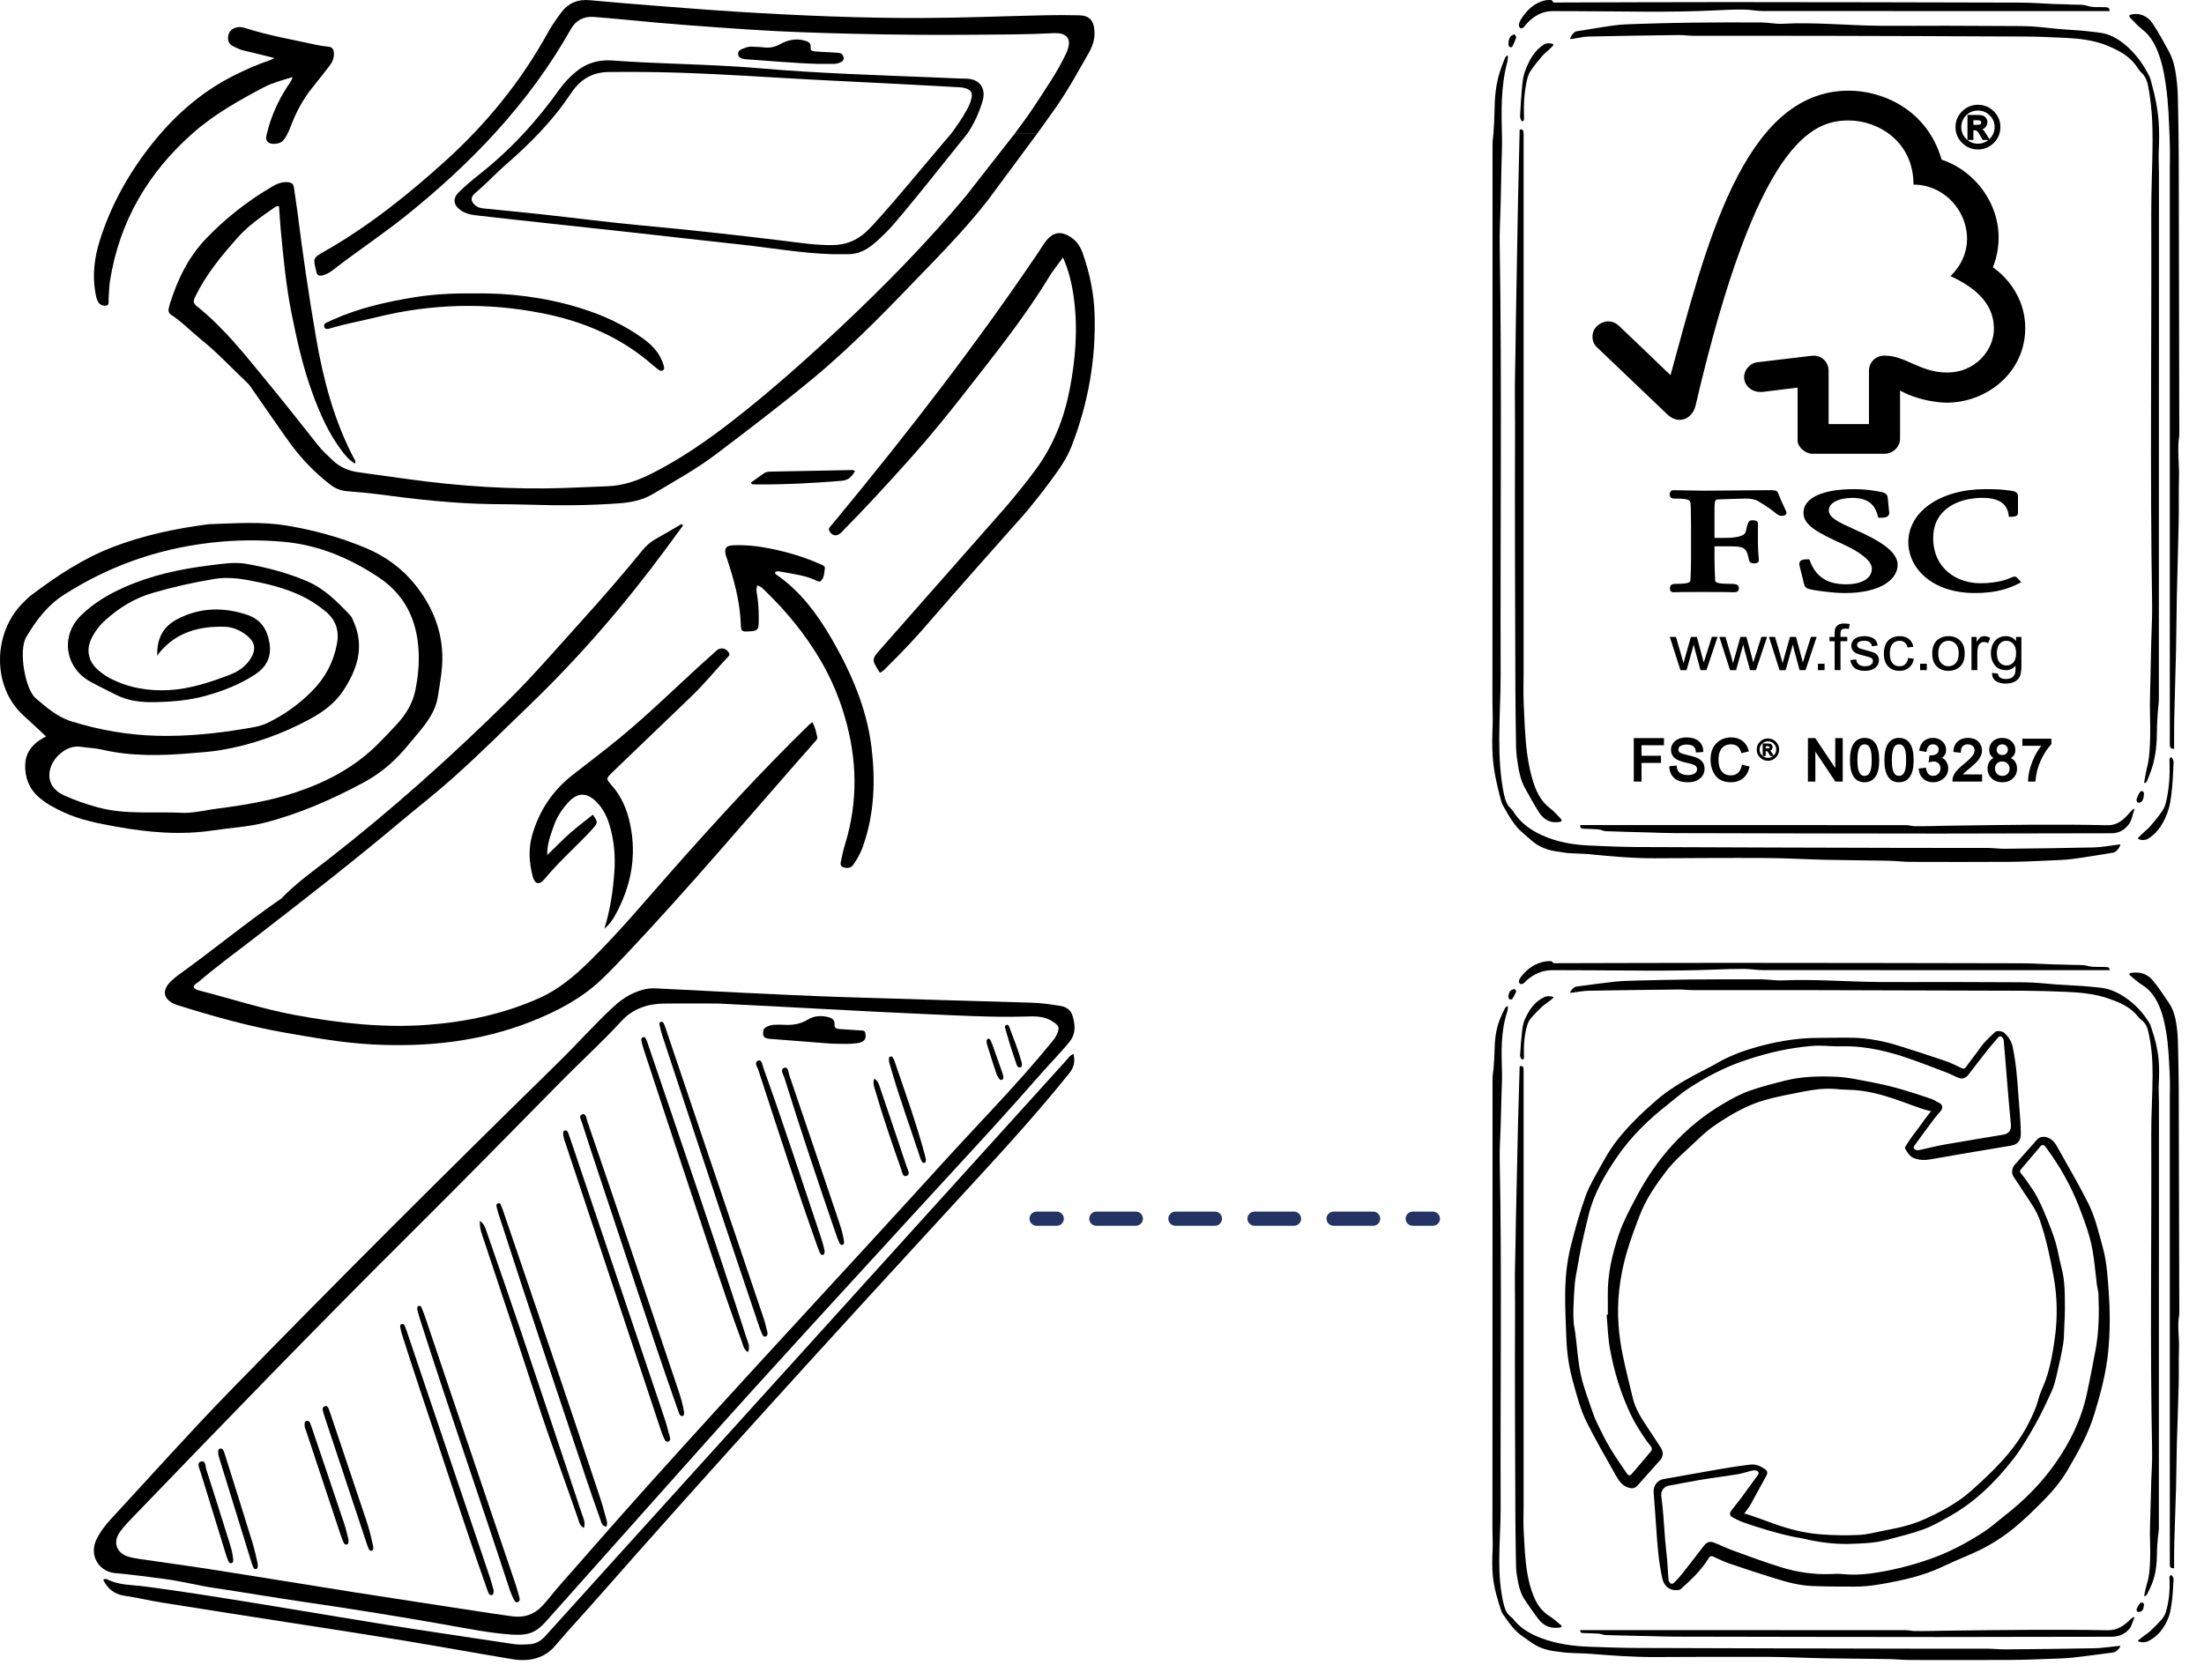<?xml version="1.0" encoding="utf-8"?>
<!-- Generator: Adobe Illustrator 26.0.3, SVG Export Plug-In . SVG Version: 6.00 Build 0)  -->
<svg version="1.1" id="Livello_1" xmlns="http://www.w3.org/2000/svg" xmlns:xlink="http://www.w3.org/1999/xlink" x="0px" y="0px"
	 viewBox="0 0 226.772 172.913" style="enable-background:new 0 0 226.772 172.913;" xml:space="preserve">
<style type="text/css">
	.st0{fill:none;stroke:#233363;stroke-width:1.455;stroke-linecap:round;stroke-linejoin:round;}
	.st1{fill:none;stroke:#233363;stroke-width:1.455;stroke-linecap:round;stroke-linejoin:round;stroke-dasharray:4.069,4.069;}
</style>
<g>
	<g>
		<path d="M198.686,114.36c-0.346-0.093-0.649-0.154-0.939-0.255c-1.299-0.45-2.576-0.971-3.895-1.349
			c-1.19-0.341-2.414-0.587-3.669-0.603c-0.475-0.006-0.95-0.055-1.425-0.091
			c-1.148-0.087-2.275,0.089-3.392,0.311c-1.309,0.261-2.632,0.492-3.908,0.872
			c-1.603,0.478-3.071,1.284-4.472,2.198c-0.408,0.266-0.811,0.542-1.192,0.844
			c-0.387,0.308-0.757,0.641-1.112,0.985c-1.109,1.072-2.321,2.042-3.262,3.283
			c-1.068,1.407-2.073,2.856-2.706,4.516c-0.511,1.342-1.026,2.69-1.409,4.071
			c-0.657,2.368-0.953,4.795-0.77,7.255c0.075,1.009,0.219,2.019,0.421,3.01
			c0.304,1.489,0.683,2.963,1.036,4.442c0.257,1.077,0.823,2.003,1.428,2.911
			c0.505,0.758,1.008,1.518,1.497,2.286c0.246,0.387,0.204,0.872-0.094,1.21
			c-0.78,0.886-1.567,1.767-2.358,2.643c-0.266,0.294-0.573,0.309-0.954,0.185
			c-0.67-0.218-0.989-0.781-1.294-1.318c-1.007-1.769-2.016-3.541-2.935-5.356
			c-0.678-1.339-1.037-2.806-1.444-4.251c-0.419-1.486-0.624-2.997-0.679-4.532
			c-0.053-1.501-0.132-3.004-0.117-4.505c0.016-1.638,0.173-3.277,0.575-4.866
			c0.438-1.731,0.913-3.461,1.517-5.139c0.4-1.11,1.03-2.142,1.605-3.183
			c0.45-0.814,0.914-1.632,1.476-2.369c1.203-1.579,2.626-2.956,4.121-4.261
			c1.273-1.112,2.709-1.971,4.19-2.765c0.701-0.376,1.422-0.717,2.108-1.117
			c1.507-0.878,3.136-1.429,4.813-1.857c1.881-0.48,3.79-0.76,5.737-0.756
			c1.14,0.002,2.28-0.038,3.419-0.015c1.667,0.033,3.289,0.361,4.875,0.863
			c1.566,0.496,3.131,0.996,4.686,1.527c0.565,0.193,1.103,0.467,1.642,0.728
			c0.223,0.108,0.346,0.078,0.49-0.123c0.378-0.531,0.779-1.047,1.17-1.568
			c0.239-0.319,0.458-0.657,0.725-0.95c0.347-0.381,0.724-0.736,1.107-1.082
			c0.171-0.154,0.729-0.081,0.933,0.109c0.409,0.38,0.719,0.832,0.84,1.384
			c0.347,1.583,0.479,3.194,0.587,4.808c0.089,1.334,0.236,2.667,0.269,4.002
			c0.017,0.679-0.128,1.261-1.018,1.406c-2.781,0.453-5.556,0.945-8.334,1.419
			c-0.505,0.086-0.996,0.079-1.502-0.075c-0.562-0.171-0.799-0.615-1.061-1.054
			c-0.032-0.054,0.029-0.186,0.077-0.262c0.197-0.311,0.398-0.62,0.611-0.921
			c0.202-0.284,0.424-0.554,0.631-0.834c0.256-0.347,0.502-0.703,0.76-1.049
			C198.275,114.874,198.471,114.635,198.686,114.36z M165.306,135.304
			c0.041-0.002,0.082-0.005,0.123-0.007c0-0.643,0.009-1.285-0.002-1.928
			c-0.037-2.218,0.459-4.353,1.169-6.421c0.441-1.285,1.101-2.502,1.737-3.711
			c2.119-4.03,5.035-7.335,8.988-9.658c0.836-0.491,1.699-0.969,2.607-1.296
			c1.224-0.441,2.495-0.761,3.76-1.079c1.725-0.434,3.488-0.465,5.255-0.392
			c1.278,0.052,2.516,0.358,3.766,0.589c2.003,0.37,3.938,0.981,5.86,1.636
			c0.35,0.119,0.68,0.307,1.004,0.489c0.296,0.166,0.348,0.516,0.138,0.773
			c-0.24,0.293-0.502,0.57-0.729,0.873c-0.67,0.893-1.333,1.791-1.986,2.696
			c-0.178,0.248-0.094,0.429,0.204,0.491c0.115,0.024,0.246,0.003,0.365-0.023
			c0.819-0.178,1.631-0.392,2.455-0.538c2.02-0.358,4.046-0.686,6.07-1.022
			c0.596-0.099,0.868-0.446,0.811-1.05c-0.082-0.877-0.166-1.754-0.239-2.632
			c-0.166-1.992-0.323-3.985-0.492-5.977c-0.011-0.125-0.071-0.265-0.153-0.359
			c-0.128-0.149-0.288-0.144-0.425,0.016c-0.342,0.4-0.697,0.789-1.024,1.201
			c-0.694,0.876-1.376,1.761-2.056,2.647c-0.238,0.31-0.602,0.458-0.959,0.316
			c-0.413-0.164-0.803-0.384-1.217-0.544c-1.131-0.437-2.265-0.864-3.404-1.278
			c-2.43-0.883-4.907-1.51-7.524-1.437c-0.762,0.021-1.528-0.075-2.291-0.068
			c-0.589,0.005-1.179,0.067-1.764,0.14c-2.054,0.256-4.045,0.766-6.004,1.441
			c-2.035,0.701-3.914,1.699-5.699,2.877c-0.723,0.477-1.371,1.067-2.057,1.602
			c-1.997,1.559-3.788,3.308-5.228,5.414c-1.271,1.86-2.386,3.783-2.925,5.993
			c-0.252,1.033-0.498,2.067-0.722,3.106c-0.156,0.727-0.273,1.462-0.403,2.194
			c-0.099,0.558-0.225,1.114-0.278,1.676c-0.077,0.833-0.112,1.67-0.142,2.507
			c-0.018,0.496-0.016,0.994,0.019,1.489c0.029,0.408,0.128,0.81,0.18,1.217
			c0.18,1.403,0.26,2.827,0.557,4.205c0.276,1.286,0.772,2.526,1.188,3.78
			c0.14,0.421,0.307,0.837,0.503,1.235c0.414,0.842,0.817,1.693,1.297,2.498
			c0.544,0.913,1.165,1.78,1.757,2.665c0.149,0.222,0.321,0.24,0.502,0.027
			c0.672-0.788,1.35-1.572,2.009-2.371c0.064-0.078,0.062-0.279,0.007-0.373
			c-0.129-0.22-0.322-0.401-0.467-0.612c-0.591-0.861-1.166-1.727-1.621-2.676
			c-1.056-2.204-1.764-4.518-2.19-6.912C165.436,137.606,165.411,136.448,165.306,135.304z"/>
		<path d="M179.467,155.759c0.203,0.056,0.363,0.089,0.516,0.143c0.828,0.291,1.657,0.579,2.48,0.882
			c1.59,0.586,3.228,0.994,4.914,1.121c1.308,0.099,2.63,0.123,3.94,0.055
			c0.901-0.047,1.791-0.308,2.685-0.474c1.375-0.255,2.73-0.558,4.018-1.144
			c1.724-0.785,3.394-1.669,4.808-2.93c2.308-2.058,4.532-4.207,5.942-7.032
			c0.392-0.786,0.761-1.574,0.98-2.437c0.164-0.646,0.49-1.25,0.715-1.882
			c0.502-1.41,0.758-2.877,0.959-4.355c0.289-2.122,0.254-4.245-0.128-6.346
			c-0.354-1.95-0.76-3.895-1.41-5.775c-0.349-1.008-0.974-1.862-1.557-2.74
			c-0.383-0.577-0.744-1.17-1.143-1.736c-0.284-0.403-0.143-0.955,0.104-1.235
			c0.767-0.872,1.538-1.741,2.312-2.606c0.273-0.305,0.725-0.341,1.1-0.193
			c0.46,0.182,0.738,0.531,0.96,0.929c1.07,1.915,2.179,3.812,3.17,5.768
			c0.746,1.471,1.112,3.093,1.546,4.682c0.397,1.454,0.473,2.941,0.583,4.429
			c0.155,2.094,0.158,4.185-0.052,6.274c-0.22,2.182-0.785,4.285-1.424,6.381
			c-0.627,2.057-1.666,3.894-2.738,5.728c-0.755,1.293-1.731,2.404-2.783,3.449
			c-0.86,0.854-1.732,1.703-2.665,2.473c-1.127,0.931-2.361,1.727-3.678,2.366
			c-1.153,0.559-2.36,1.007-3.513,1.565c-1.514,0.733-3.104,1.215-4.739,1.554
			c-1.48,0.307-2.967,0.605-4.488,0.607c-1.481,0.003-2.962-0.004-4.441-0.063
			c-1.333-0.054-2.617-0.41-3.884-0.804c-1.531-0.477-3.056-0.974-4.574-1.491
			c-0.566-0.193-1.109-0.457-1.653-0.709c-0.225-0.104-0.368-0.109-0.512,0.127
			c-0.752,1.224-1.775,2.208-2.839,3.152c-0.053,0.047-0.113,0.102-0.177,0.116
			c-0.883,0.185-1.569-0.299-1.766-1.178c-0.379-1.695-0.508-3.416-0.62-5.142
			c-0.08-1.241-0.178-2.48-0.272-3.72c-0.049-0.645,0.384-1.24,0.989-1.347
			c2.079-0.369,4.157-0.746,6.238-1.103c0.898-0.154,1.801-0.28,2.704-0.394
			c0.573-0.072,1.077,0.155,1.534,0.474c0.239,0.166,0.296,0.379,0.135,0.667
			c-0.551,0.983-1.07,1.984-1.622,2.967C179.946,155.144,179.707,155.422,179.467,155.759z
			 M190.094,158.891c-1.509,0.009-2.994-0.177-4.459-0.534c-0.351-0.086-0.715-0.121-1.069-0.196
			c-1.756-0.37-3.468-0.9-5.163-1.481c-0.389-0.133-0.757-0.335-1.125-0.523
			c-0.242-0.123-0.36-0.327-0.213-0.59c0.091-0.163,0.224-0.304,0.339-0.453
			c0.285-0.369,0.577-0.732,0.854-1.107c0.542-0.732,1.079-1.467,1.609-2.207
			c0.148-0.206,0.081-0.388-0.158-0.459c-0.13-0.039-0.287-0.04-0.42-0.008
			c-0.504,0.119-0.996,0.299-1.504,0.383c-1.237,0.206-2.484,0.354-3.721,0.558
			c-1.124,0.185-2.241,0.421-3.363,0.619c-0.511,0.09-0.839,0.558-0.768,1.07
			c0.096,0.694,0.158,1.394,0.217,2.093c0.067,0.793,0.106,1.589,0.174,2.383
			c0.062,0.731,0.157,1.46,0.219,2.191c0.055,0.659,0.073,1.32,0.135,1.978
			c0.012,0.132,0.126,0.284,0.237,0.366c0.059,0.043,0.251-0.008,0.32-0.079
			c0.297-0.301,0.589-0.612,0.851-0.944c0.751-0.951,1.487-1.914,2.23-2.872
			c0.292-0.376,0.606-0.495,1.037-0.328c0.674,0.262,1.325,0.587,2.004,0.833
			c1.625,0.589,3.247,1.196,4.898,1.704c1.65,0.508,3.352,0.764,5.09,0.701
			c0.383-0.014,0.771-0.045,1.149-0.005c0.995,0.104,1.983,0.076,2.972-0.056
			c2.051-0.275,4.044-0.771,6.002-1.448c2.024-0.7,3.897-1.683,5.676-2.85
			c0.733-0.481,1.387-1.08,2.081-1.62c1.983-1.542,3.744-3.286,5.202-5.352
			c1.551-2.198,2.707-4.556,3.283-7.184c0.326-1.485,0.6-2.982,0.887-4.475
			c0.37-1.925,0.392-3.87,0.315-5.819c-0.013-0.336-0.124-0.667-0.166-1.003
			c-0.146-1.151-0.236-2.312-0.433-3.455c-0.267-1.546-0.813-3.013-1.376-4.476
			c-0.867-2.252-2.048-4.32-3.487-6.247c-0.156-0.208-0.346-0.218-0.511-0.024
			c-0.671,0.789-1.337,1.583-2.01,2.37c-0.116,0.135-0.123,0.242-0.012,0.381
			c0.222,0.278,0.446,0.557,0.646,0.851c0.354,0.52,0.734,1.029,1.025,1.583
			c0.384,0.73,0.716,1.491,1.026,2.256c0.333,0.822,0.655,1.653,0.905,2.503
			c0.241,0.82,0.353,1.678,0.579,2.503c0.389,1.419,0.35,2.866,0.361,4.312
			c0.004,0.538-0.033,1.076-0.059,1.614c-0.032,0.658-0.013,1.326-0.121,1.973
			c-0.179,1.079-0.427,2.148-0.675,3.215c-0.126,0.543-0.26,1.097-0.489,1.601
			c-0.531,1.167-1.071,2.335-1.701,3.449c-0.687,1.214-1.391,2.436-2.243,3.535
			c-1.852,2.39-3.994,4.492-6.668,5.976c-0.858,0.476-1.721,0.973-2.638,1.304
			c-1.224,0.441-2.498,0.746-3.759,1.079C192.792,158.827,191.439,158.846,190.094,158.891z"/>
	</g>
	<g>
		<path d="M161.545,102.175c0.062-0.262,0.429-0.617,0.634-0.644c1.312-0.169,2.623-0.359,3.938-0.502
			c0.744-0.08,1.496-0.098,2.245-0.117c1.831-0.046,3.662-0.092,5.493-0.109
			c2.451-0.023,4.902-0.028,7.353-0.019c0.73,0.003,1.463,0.141,2.189,0.11
			c3.334-0.143,6.659,0.142,9.988,0.168c2.311,0.018,4.621-0.004,6.932-0.002
			c2.094,0.002,4.187,0.011,6.281,0.022c0.846,0.004,1.692-0.002,2.536,0.038
			c0.87,0.042,1.737,0.144,2.606,0.204c0.852,0.059,1.707,0.092,2.559,0.151
			c0.59,0.041,1.178,0.106,1.766,0.165c1,0.1,1.873,0.504,2.693,1.075
			c0.997,0.694,1.787,1.569,2.413,2.598c0.114,0.188,0.161,0.419,0.234,0.631
			c0.351,1.014,0.606,2.055,0.701,3.12c0.071,0.796,0.058,1.606,0.014,2.405
			c-0.037,0.665,0.018,1.325,0.017,1.986c-0.008,14.603-0.005,29.207-0.01,43.81
			c-0,0.329-0.077,0.656-0.102,0.986c-0.039,0.502-0.088,1.006-0.09,1.509
			c-0.005,1.123-0.111,2.227-0.535,3.279c-0.145,0.36-0.32,0.71-0.496,1.057
			c-0.037,0.072-0.134,0.114-0.204,0.169c-0.029-0.02-0.058-0.04-0.087-0.059
			c0.094-0.401,0.165-0.81,0.287-1.202c0.265-0.85,0.308-1.729,0.333-2.604
			c0.025-0.871-0.026-1.743-0.026-2.615c0-0.645,0.029-1.29,0.046-1.935
			c0.031-1.15,0.06-2.3,0.094-3.45c0.03-1.011,0.11-2.022,0.089-3.031
			c-0.225-10.859-0.046-21.719-0.09-32.579c-0.008-2.048,0.127-4.096,0.137-6.145
			c0.008-1.533-0.102-3.066-0.465-4.564c-0.105-0.433-0.3-0.832-0.693-1.114
			c-0.214-0.154-0.366-0.394-0.549-0.592c-0.797-0.862-1.84-1.276-2.922-1.643
			c-1.43-0.485-2.911-0.603-4.398-0.664c-1.446-0.06-2.894-0.103-4.341-0.109
			c-6.959-0.028-13.919-0.045-20.878-0.058c-4.344-0.008-8.689,0-13.033-0.005
			c-0.495-0.001-0.991-0.067-1.486-0.062c-3.086,0.033-6.172,0.069-9.258,0.125
			c-0.536,0.01-1.07,0.121-1.605,0.185C161.764,102.156,161.669,102.163,161.545,102.175z"/>
		<path d="M223.695,161.395c-0.33,0.012-0.44-0.092-0.44-0.39c-0-5.443-0-10.886-0-16.33
			c-0-10.511-0-21.023-0-31.534c-0-0.819,0.034-1.64-0.007-2.457
			c-0.077-1.539-0.123-3.08-0.391-4.608c-0.133-0.757-0.286-1.5-0.562-2.214
			c-0.39-1.007-0.915-1.906-1.88-2.497c-0.457-0.28-0.852-0.66-1.272-0.999
			c-0.034-0.027-0.07-0.098-0.057-0.127c0.019-0.045,0.077-0.095,0.125-0.104
			c0.902-0.171,1.711,0.061,2.29,0.756c0.611,0.733,1.131,1.544,1.671,2.335
			c0.536,0.786,0.702,1.707,0.822,2.62c0.101,0.774,0.099,1.564,0.118,2.347
			c0.032,1.324,0.057,2.648,0.061,3.972c0.023,7.693,0.039,15.386,0.057,23.079
			c-0.232,1.185,0.012,2.375-0.032,3.563c-0.044,1.194-0,2.39-0.029,3.585
			c-0.051,2.101-0.136,4.201-0.192,6.302c-0.039,1.465-0.04,2.93-0.08,4.395
			c-0.05,1.866-0.128,3.73-0.181,5.596c-0.023,0.802-0.015,1.605-0.021,2.407
			C223.694,161.187,223.695,161.282,223.695,161.395z"/>
		<path d="M217.064,99.841c-0.758,0-1.498,0-2.237,0c-11.138-0-22.277,0.002-33.415-0.006
			c-0.651-0-1.301-0.117-1.953-0.122c-0.949-0.008-1.9,0.022-2.849,0.061
			c-4.88,0.203-9.761,0.075-14.641,0.071c-0.741-0.001-1.483-0.002-2.224-0.005
			c-1.065-0.003-1.96,0.409-2.736,1.114c-0.097,0.088-0.175,0.205-0.286,0.266
			c-0.088,0.048-0.239,0.076-0.312,0.031c-0.077-0.047-0.146-0.199-0.13-0.289
			c0.027-0.147,0.105-0.297,0.198-0.417c0.643-0.838,1.458-1.415,2.515-1.603
			c0.179-0.032,0.365-0.025,0.547-0.028c0.049-0.001,0.126,0.01,0.144,0.042
			c0.133,0.235,0.355,0.169,0.552,0.168c5.783-0.011,11.565-0.036,17.348-0.034
			c10.109,0.004,20.218,0.02,30.327,0.042c1.14,0.002,2.28,0.079,3.421,0.117
			c0.566,0.019,1.134,0.011,1.7,0.043c0.588,0.034,1.168-0.042,1.768,0.115
			c0.584,0.153,1.227,0.082,1.845,0.107C216.965,99.526,217.051,99.59,217.064,99.841z"/>
		<path d="M218.175,169.369c-0.088,0.319-0.47,0.656-0.739,0.69c-1.392,0.177-2.782,0.378-4.177,0.526
			c-0.84,0.089-1.688,0.106-2.533,0.136c-1.29,0.046-2.58,0.1-3.871,0.106
			c-3.419,0.016-6.838,0.014-10.257,0.004c-0.792-0.002-1.583-0.084-2.374-0.097
			c-2.135-0.034-4.27-0.038-6.405-0.077c-2.005-0.037-4.01-0.139-6.016-0.148
			c-3.864-0.018-7.727,0.006-11.591,0.019c-2.242,0.008-4.475-0.166-6.708-0.339
			c-0.704-0.055-1.412-0.047-2.117-0.091c-0.433-0.027-0.863-0.109-1.296-0.151
			c-0.592-0.057-1.156-0.209-1.702-0.443c-0.624-0.268-1.133-0.705-1.689-1.076
			c-0.895-0.597-1.461-1.455-2.056-2.301c-0.079-0.112-0.146-0.239-0.189-0.369
			c-0.401-1.209-0.757-2.434-0.868-3.704c-0.073-0.84-0.055-1.693-0.011-2.536
			c0.037-0.708-0.017-1.41-0.017-2.115c0.008-15.484,0.005-30.968,0.01-46.452
			c0-0.329,0.078-0.656,0.102-0.986c0.042-0.564,0.091-1.128,0.098-1.692
			c0.015-1.177,0.129-2.334,0.578-3.435c0.15-0.369,0.327-0.728,0.506-1.084
			c0.043-0.085,0.141-0.143,0.213-0.214c0.03,0.016,0.06,0.033,0.091,0.049
			c-0.026,0.182-0.026,0.373-0.083,0.546c-0.667,2.031-0.597,4.121-0.533,6.215
			c0.024,0.774-0.03,1.551-0.051,2.327c-0.029,1.098-0.058,2.195-0.089,3.293
			c-0.032,1.124-0.116,2.249-0.094,3.372c0.234,11.976,0.045,23.953,0.094,35.929
			c0.007,1.786-0.145,3.573-0.141,5.359c0.003,1.542,0.107,3.085,0.49,4.591
			c0.12,0.474,0.325,0.902,0.75,1.202c0.166,0.117,0.276,0.312,0.417,0.467
			c0.747,0.82,1.683,1.328,2.713,1.71c1.599,0.592,3.258,0.81,4.944,0.871
			c1.621,0.058,3.242,0.117,4.864,0.123c9.201,0.033,18.402,0.052,27.603,0.071
			c2.826,0.006,5.653-0.003,8.479,0.005c0.592,0.002,1.184,0.074,1.775,0.069
			c3.06-0.027,6.12-0.053,9.18-0.113c0.808-0.016,1.613-0.149,2.42-0.228
			C217.978,169.387,218.063,169.38,218.175,169.369z"/>
		<path d="M156.374,109.716c0.301-0.035,0.391,0.055,0.391,0.387c0,2.914,0,5.827,0,8.741
			c-0,12.038-0,24.076-0,36.115c0,0.871-0.04,1.745,0.009,2.613
			c0.081,1.441,0.127,2.884,0.371,4.316c0.144,0.846,0.353,1.658,0.681,2.443
			c0.346,0.827,0.848,1.524,1.636,2.008c0.419,0.257,0.78,0.609,1.164,0.922
			c0.033,0.027,0.067,0.1,0.053,0.127c-0.022,0.043-0.082,0.085-0.131,0.093
			c-0.898,0.157-1.663-0.098-2.224-0.816c-0.497-0.637-0.948-1.311-1.407-1.977
			c-0.523-0.759-0.687-1.643-0.837-2.527c-0.053-0.316-0.086-0.639-0.092-0.96
			c-0.03-1.629-0.062-3.259-0.068-4.888c-0.025-7.257-0.071-14.514-0.034-21.771
			c0.007-1.485-0.045-2.97,0.002-4.455c0.048-1.491,0.052-2.982,0.084-4.474
			c0.07-3.305,0.139-6.609,0.218-9.914c0.047-1.962,0.111-3.923,0.168-5.884
			C156.36,109.782,156.369,109.748,156.374,109.716z"/>
		<path d="M219.618,166.472c-0.213,0.386-0.238,0.84-0.561,1.196c-0.505,0.554-1.095,0.774-1.843,0.773
			c-5.922-0.003-11.845,0.028-17.767,0.027c-9.027-0.002-18.055-0.021-27.082-0.038
			c-0.889-0.002-1.778-0.035-2.667-0.054c-1.498-0.033-2.997-0.062-4.494-0.109
			c-0.241-0.008-0.476-0.129-0.718-0.147c-0.52-0.037-1.043-0.041-1.565-0.058
			c-0.255-0.008-0.331-0.075-0.341-0.303c0.329,0,0.657,0,0.986,0
			c4.919,0,9.839,0,14.758,0c5.923,0,11.845-0.001,17.768,0.004
			c0.294,0,0.587,0.082,0.881,0.087c0.644,0.01,1.289-0.002,1.933-0.01
			c0.409-0.005,0.819-0.019,1.228-0.024c2.962-0.032,5.924-0.077,8.886-0.088
			c2.608-0.01,5.216-0.006,7.823,0.043c0.961,0.018,1.641-0.427,2.277-1.045
			c0.125-0.121,0.271-0.221,0.407-0.331C219.557,166.421,219.587,166.447,219.618,166.472z"/>
		<path d="M219.975,168.836c0.149-0.119,0.296-0.241,0.447-0.357c0.281-0.215,0.586-0.405,0.843-0.646
			c0.424-0.398,0.838-0.812,1.216-1.253c0.179-0.209,0.307-0.485,0.385-0.752
			c0.315-1.08,0.406-2.189,0.36-3.311c-0.007-0.166-0.049-0.403,0.183-0.409
			c0.079-0.002,0.242,0.275,0.234,0.418c-0.051,0.903-0.095,1.811-0.233,2.704
			c-0.064,0.409-0.143,0.851-0.291,1.226c-0.406,1.026-1.037,1.915-2.07,2.427
			c-0.331,0.164-0.684,0.156-1.03,0.046C220.005,168.897,219.99,168.867,219.975,168.836z"/>
		<path d="M159.845,102.675c-0.131,0.11-0.259,0.224-0.395,0.328c-0.267,0.205-0.558,0.383-0.801,0.612
			c-0.398,0.375-0.786,0.765-1.139,1.182c-0.173,0.203-0.303,0.467-0.378,0.726
			c-0.295,1.02-0.372,2.067-0.327,3.125c0.007,0.162,0.03,0.382-0.182,0.384
			c-0.076,0.001-0.229-0.265-0.221-0.402c0.048-0.851,0.115-1.702,0.213-2.549
			c0.046-0.399,0.115-0.816,0.277-1.178c0.422-0.941,0.98-1.789,1.95-2.265
			c0.31-0.152,0.637-0.143,0.961-0.048C159.817,102.619,159.831,102.647,159.845,102.675z"/>
		<path d="M155.845,101.778c0.051,0.077,0.185,0.199,0.161,0.257c-0.112,0.273-0.254,0.536-0.415,0.784
			c-0.031,0.048-0.204,0.041-0.289,0.006c-0.054-0.022-0.092-0.142-0.095-0.22
			c-0.014-0.38,0.149-0.67,0.415-0.765C155.67,101.821,155.721,101.811,155.845,101.778z"/>
		<path d="M220.598,165.138c-0.042,0.352-0.08,0.639-0.406,0.737c-0.088,0.027-0.228,0.025-0.286-0.027
			c-0.059-0.054-0.092-0.205-0.059-0.28c0.089-0.204,0.202-0.404,0.341-0.577
			c0.05-0.062,0.217-0.081,0.304-0.047C220.558,164.969,220.582,165.106,220.598,165.138z"/>
	</g>
	<g>
		<g>
			<g>
				<path d="M161.545,4.023c0.062-0.323,0.429-0.761,0.634-0.794c1.313-0.209,2.623-0.443,3.938-0.619
					c0.744-0.099,1.496-0.121,2.245-0.144c1.831-0.057,3.662-0.114,5.493-0.134
					c2.451-0.028,4.902-0.034,7.353-0.023c0.73,0.003,1.463,0.174,2.189,0.136
					c3.334-0.177,6.659,0.175,9.988,0.207c2.311,0.022,4.621-0.005,6.932-0.002
					c2.094,0.003,4.187,0.014,6.281,0.027c0.846,0.005,1.692-0.003,2.536,0.047
					c0.87,0.052,1.737,0.177,2.606,0.252c0.852,0.073,1.707,0.113,2.559,0.187
					c0.59,0.051,1.178,0.131,1.766,0.204c1,0.124,1.873,0.621,2.693,1.325
					c0.997,0.856,1.787,1.935,2.413,3.204c0.114,0.232,0.161,0.517,0.234,0.779
					c0.351,1.25,0.606,2.535,0.701,3.848c0.071,0.982,0.058,1.98,0.014,2.966
					c-0.037,0.82,0.018,1.634,0.017,2.45c-0.008,18.011-0.005,36.021-0.01,54.032
					c-0,0.405-0.077,0.809-0.102,1.216c-0.039,0.62-0.088,1.24-0.09,1.861
					c-0.005,1.385-0.111,2.747-0.535,4.043c-0.145,0.445-0.32,0.875-0.496,1.303
					c-0.037,0.089-0.134,0.14-0.204,0.209c-0.029-0.024-0.058-0.049-0.087-0.073
					c0.094-0.495,0.165-0.998,0.287-1.482c0.265-1.049,0.308-2.132,0.333-3.212
					c0.025-1.074-0.026-2.15-0.026-3.225c0-0.795,0.029-1.591,0.046-2.386
					c0.031-1.418,0.06-2.836,0.094-4.255c0.03-1.246,0.11-2.494,0.089-3.739
					c-0.225-13.393-0.046-26.787-0.09-40.181c-0.008-2.526,0.127-5.052,0.137-7.578
					c0.008-1.891-0.102-3.782-0.465-5.629c-0.105-0.534-0.3-1.026-0.693-1.374
					c-0.214-0.19-0.366-0.486-0.549-0.73c-0.797-1.063-1.84-1.574-2.922-2.027
					c-1.43-0.598-2.911-0.743-4.398-0.819c-1.446-0.074-2.894-0.127-4.341-0.134
					C201.158,3.724,194.199,3.703,187.24,3.687c-4.344-0.01-8.689,0.001-13.033-0.006
					c-0.495-0.001-0.991-0.083-1.486-0.076c-3.086,0.04-6.172,0.085-9.258,0.154
					c-0.536,0.012-1.07,0.149-1.605,0.228C161.764,4,161.669,4.009,161.545,4.023z"/>
				<path d="M223.695,77.061c-0.33,0.015-0.44-0.113-0.44-0.481
					c-0-6.713-0-13.426-0-20.14c-0-12.964-0-25.928-0-38.892
					c-0-1.01,0.034-2.023-0.007-3.031c-0.077-1.899-0.123-3.799-0.391-5.683
					c-0.133-0.934-0.286-1.85-0.562-2.731c-0.39-1.243-0.915-2.351-1.88-3.079
					c-0.457-0.345-0.852-0.814-1.272-1.232c-0.034-0.034-0.07-0.12-0.057-0.157
					c0.019-0.056,0.077-0.117,0.125-0.129c0.902-0.211,1.711,0.076,2.29,0.933
					c0.611,0.905,1.131,1.905,1.671,2.88c0.536,0.969,0.702,2.105,0.822,3.231
					c0.101,0.955,0.099,1.929,0.118,2.895c0.032,1.633,0.057,3.266,0.061,4.899
					c0.023,9.488,0.039,18.976,0.057,28.464c-0.232,1.462,0.012,2.929-0.032,4.394
					c-0.044,1.472-0,2.948-0.029,4.421c-0.051,2.591-0.136,5.181-0.192,7.772
					c-0.039,1.806-0.04,3.614-0.08,5.42c-0.05,2.301-0.128,4.601-0.181,6.902
					c-0.023,0.989-0.015,1.979-0.021,2.969C223.694,76.805,223.695,76.922,223.695,77.061z"/>
				<path d="M217.064,1.144c-0.758,0-1.498,0-2.237,0C203.688,1.144,192.55,1.147,181.412,1.137
					c-0.651-0.001-1.301-0.144-1.953-0.151c-0.949-0.009-1.9,0.027-2.849,0.076
					c-4.88,0.25-9.761,0.092-14.641,0.088c-0.741-0.001-1.483-0.003-2.224-0.006
					c-1.065-0.004-1.96,0.505-2.736,1.374c-0.097,0.108-0.175,0.253-0.286,0.328
					c-0.088,0.06-0.239,0.093-0.312,0.038c-0.077-0.058-0.146-0.246-0.13-0.357
					c0.027-0.181,0.105-0.366,0.198-0.515c0.643-1.033,1.458-1.745,2.515-1.977
					c0.179-0.039,0.365-0.031,0.547-0.035c0.049-0.001,0.126,0.012,0.144,0.051
					c0.133,0.29,0.355,0.208,0.552,0.208c5.783-0.013,11.565-0.044,17.348-0.041
					c10.109,0.004,20.218,0.024,30.327,0.052c1.14,0.003,2.28,0.098,3.421,0.144
					c0.566,0.023,1.134,0.013,1.7,0.054c0.588,0.042,1.168-0.051,1.768,0.142
					c0.584,0.188,1.227,0.101,1.845,0.131C216.965,0.756,217.051,0.835,217.064,1.144z"/>
				<path d="M218.175,86.896c-0.088,0.394-0.47,0.809-0.739,0.851
					c-1.392,0.219-2.782,0.467-4.177,0.648c-0.84,0.109-1.688,0.13-2.533,0.167
					c-1.29,0.056-2.58,0.123-3.871,0.13c-3.419,0.019-6.838,0.017-10.257,0.005
					c-0.792-0.003-1.583-0.104-2.374-0.119c-2.135-0.042-4.27-0.047-6.405-0.095
					c-2.005-0.045-4.01-0.171-6.016-0.183c-3.864-0.022-7.727,0.008-11.591,0.024
					c-2.242,0.009-4.475-0.205-6.708-0.418c-0.704-0.067-1.412-0.057-2.117-0.112
					c-0.433-0.034-0.863-0.134-1.296-0.186c-0.592-0.07-1.156-0.257-1.702-0.547
					c-0.624-0.331-1.133-0.87-1.689-1.328c-0.895-0.736-1.461-1.794-2.056-2.838
					c-0.079-0.138-0.146-0.295-0.189-0.455c-0.401-1.491-0.757-3.002-0.868-4.569
					c-0.073-1.036-0.055-2.088-0.011-3.128c0.037-0.873-0.017-1.739-0.017-2.609
					c0.008-19.097,0.005-38.194,0.01-57.291c0-0.405,0.078-0.81,0.102-1.216
					c0.042-0.695,0.091-1.391,0.098-2.087c0.015-1.451,0.129-2.879,0.578-4.237
					c0.15-0.455,0.327-0.898,0.506-1.337c0.043-0.105,0.141-0.177,0.213-0.264
					c0.03,0.02,0.06,0.04,0.091,0.061c-0.026,0.225-0.026,0.46-0.083,0.673
					c-0.667,2.505-0.597,5.082-0.533,7.665c0.024,0.955-0.03,1.913-0.051,2.87
					c-0.029,1.354-0.058,2.707-0.089,4.061c-0.032,1.386-0.116,2.774-0.094,4.159
					c0.234,14.77,0.045,29.542,0.094,44.312c0.007,2.203-0.145,4.407-0.141,6.61
					c0.003,1.901,0.107,3.805,0.49,5.663c0.12,0.585,0.325,1.112,0.75,1.482
					c0.166,0.145,0.276,0.385,0.417,0.576c0.747,1.012,1.683,1.638,2.713,2.109
					c1.599,0.73,3.258,0.999,4.944,1.074c1.621,0.072,3.242,0.144,4.864,0.152
					c9.201,0.041,18.402,0.064,27.603,0.088c2.826,0.008,5.653-0.004,8.479,0.006
					c0.592,0.002,1.184,0.091,1.775,0.085c3.06-0.033,6.12-0.066,9.18-0.14
					c0.808-0.019,1.613-0.183,2.42-0.281C217.979,86.918,218.064,86.909,218.175,86.896z"/>
				<path d="M156.374,13.324c0.301-0.043,0.391,0.068,0.391,0.477c0,3.593,0,7.187,0,10.78
					c-0,14.847-0,29.694-0,44.541c0,1.074-0.04,2.152,0.009,3.223
					c0.081,1.777,0.127,3.556,0.371,5.323c0.144,1.044,0.353,2.045,0.681,3.013
					c0.346,1.02,0.848,1.879,1.636,2.477c0.419,0.317,0.78,0.751,1.164,1.137
					c0.033,0.033,0.067,0.124,0.053,0.157c-0.022,0.053-0.082,0.104-0.131,0.115
					c-0.898,0.194-1.663-0.121-2.224-1.007c-0.497-0.785-0.948-1.616-1.407-2.438
					c-0.523-0.936-0.687-2.027-0.837-3.117c-0.053-0.39-0.086-0.788-0.092-1.184
					c-0.03-2.009-0.062-4.019-0.068-6.029c-0.025-8.95-0.071-17.901-0.034-26.851
					c0.007-1.831-0.045-3.663,0.002-5.495c0.048-1.838,0.052-3.678,0.084-5.518
					c0.07-4.076,0.139-8.152,0.218-12.227c0.047-2.419,0.111-4.838,0.168-7.257
					C156.36,13.405,156.369,13.364,156.374,13.324z"/>
				<path d="M219.618,83.323c-0.213,0.476-0.238,1.036-0.561,1.475
					c-0.505,0.684-1.095,0.954-1.843,0.954c-5.922-0.004-11.845,0.035-17.767,0.033
					c-9.027-0.003-18.055-0.026-27.082-0.047c-0.889-0.002-1.778-0.043-2.667-0.067
					c-1.498-0.041-2.997-0.076-4.494-0.134c-0.241-0.009-0.476-0.16-0.718-0.181
					c-0.52-0.046-1.043-0.051-1.565-0.072c-0.255-0.01-0.331-0.093-0.341-0.374
					c0.329,0,0.657-0,0.986,0c4.919,0,9.839,0,14.758,0
					c5.923,0,11.845-0.002,17.768,0.005c0.294,0,0.587,0.101,0.881,0.107
					c0.644,0.013,1.289-0.003,1.933-0.012c0.409-0.006,0.819-0.024,1.228-0.029
					c2.962-0.039,5.924-0.095,8.886-0.108c2.608-0.012,5.216-0.008,7.823,0.053
					c0.961,0.022,1.641-0.526,2.277-1.289c0.125-0.15,0.271-0.273,0.407-0.409
					C219.557,83.26,219.587,83.292,219.618,83.323z"/>
				<path d="M219.976,86.238c0.149-0.147,0.296-0.298,0.447-0.441c0.281-0.266,0.586-0.499,0.843-0.796
					c0.424-0.491,0.838-1.001,1.216-1.546c0.179-0.258,0.307-0.598,0.385-0.928
					c0.315-1.332,0.406-2.7,0.36-4.084c-0.007-0.205-0.049-0.497,0.183-0.504
					c0.079-0.003,0.242,0.34,0.234,0.515c-0.051,1.114-0.095,2.234-0.233,3.334
					c-0.064,0.505-0.143,1.05-0.291,1.512c-0.406,1.266-1.037,2.362-2.07,2.993
					c-0.331,0.202-0.684,0.192-1.03,0.057C220.005,86.314,219.99,86.276,219.976,86.238z"/>
				<path d="M159.845,4.641c-0.131,0.135-0.259,0.276-0.395,0.404c-0.267,0.253-0.558,0.472-0.801,0.755
					c-0.398,0.462-0.786,0.944-1.139,1.458c-0.173,0.251-0.303,0.577-0.378,0.895
					c-0.295,1.258-0.372,2.549-0.327,3.855c0.007,0.199,0.03,0.471-0.182,0.474
					c-0.076,0.001-0.229-0.327-0.221-0.496c0.048-1.05,0.115-2.099,0.213-3.144
					c0.046-0.492,0.115-1.006,0.277-1.452c0.422-1.16,0.98-2.206,1.95-2.793
					c0.31-0.187,0.637-0.177,0.961-0.059C159.817,4.571,159.831,4.606,159.845,4.641z"/>
				<path d="M155.845,3.534c0.051,0.095,0.185,0.245,0.161,0.316c-0.112,0.337-0.254,0.661-0.415,0.967
					c-0.031,0.06-0.204,0.05-0.289,0.007c-0.054-0.027-0.092-0.176-0.095-0.272
					c-0.014-0.468,0.149-0.826,0.415-0.944C155.67,3.587,155.721,3.575,155.845,3.534z"/>
				<path d="M220.598,81.678c-0.042,0.435-0.08,0.788-0.406,0.909
					c-0.088,0.033-0.228,0.031-0.286-0.034c-0.059-0.066-0.092-0.253-0.059-0.345
					c0.089-0.252,0.202-0.499,0.341-0.712c0.05-0.077,0.217-0.099,0.304-0.058
					C220.558,81.469,220.582,81.638,220.598,81.678z"/>
			</g>
		</g>
		<g>
			<g>
				<g>
					<path d="M172.904,68.965l-1.098-3.421h0.632l0.576,1.969l0.203,0.738
						c0.008-0.034,0.071-0.267,0.192-0.701l0.568-2.006h0.617l0.531,1.98l0.175,0.656l0.207-0.658
						l0.626-1.98h0.589l-1.145,3.421h-0.61l-0.559-2.049l-0.138-0.58l-0.736,2.632H172.904z
						 M172.904,68.965"/>
				</g>
			</g>
			<g>
				<g>
					<path d="M178.005,68.965l-1.099-3.421h0.632l0.574,1.969l0.205,0.738
						c0.009-0.034,0.071-0.267,0.192-0.701l0.565-2.006h0.617l0.533,1.98l0.173,0.656l0.207-0.658
						l0.627-1.98h0.589l-1.148,3.421h-0.609l-0.561-2.049l-0.138-0.58l-0.738,2.632H178.005z
						 M178.005,68.965"/>
				</g>
			</g>
			<g>
				<g>
					<path d="M183.102,68.965l-1.096-3.421h0.63l0.576,1.969l0.205,0.738
						c0.007-0.034,0.071-0.267,0.19-0.701l0.567-2.006h0.617l0.533,1.98l0.172,0.656l0.207-0.658
						l0.628-1.98h0.589l-1.145,3.421h-0.611l-0.558-2.049l-0.14-0.58l-0.736,2.632H183.102z
						 M183.102,68.965"/>
				</g>
			</g>
			<g>
				<g>
					<path d="M187.048,68.965v-0.658h0.686v0.658H187.048z M187.048,68.965"/>
				</g>
			</g>
			<g>
				<g>
					<path d="M188.768,68.965v-2.973h-0.524V65.544h0.524v-0.364c0-0.229,0.022-0.397,0.062-0.509
						c0.059-0.149,0.164-0.27,0.311-0.365c0.146-0.095,0.351-0.14,0.617-0.14
						c0.168,0,0.356,0.019,0.561,0.058L190.23,64.726c-0.127-0.022-0.246-0.032-0.356-0.032
						c-0.183,0-0.315,0.034-0.388,0.11c-0.078,0.078-0.114,0.216-0.114,0.421v0.315h0.696v0.448
						h-0.696v2.973h-0.604V68.965z M188.768,68.965"/>
				</g>
			</g>
			<g>
				<g>
					<path d="M190.375,67.932l0.606-0.076c0.032,0.229,0.123,0.402,0.276,0.529
						c0.155,0.114,0.367,0.179,0.638,0.179c0.276,0,0.481-0.059,0.612-0.162
						c0.134-0.113,0.201-0.24,0.201-0.384c0-0.131-0.059-0.235-0.177-0.31
						c-0.084-0.05-0.287-0.117-0.612-0.194c-0.436-0.108-0.738-0.203-0.911-0.278
						c-0.175-0.082-0.306-0.188-0.392-0.324c-0.091-0.142-0.134-0.293-0.134-0.46
						c0-0.155,0.035-0.298,0.112-0.422c0.069-0.132,0.168-0.237,0.292-0.328
						c0.097-0.062,0.22-0.119,0.384-0.168c0.164-0.043,0.335-0.067,0.522-0.067
						c0.276,0,0.52,0.039,0.732,0.117c0.211,0.08,0.365,0.183,0.466,0.315
						c0.099,0.132,0.168,0.311,0.207,0.531l-0.593,0.08c-0.026-0.179-0.103-0.317-0.229-0.419
						c-0.127-0.099-0.308-0.149-0.537-0.149c-0.274,0-0.468,0.043-0.587,0.131
						c-0.121,0.088-0.175,0.19-0.175,0.308c0,0.076,0.022,0.145,0.071,0.205
						c0.05,0.06,0.125,0.112,0.233,0.155c0.056,0.022,0.233,0.071,0.522,0.146
						c0.422,0.11,0.72,0.199,0.886,0.268c0.168,0.073,0.302,0.172,0.397,0.306
						c0.095,0.132,0.145,0.3,0.145,0.497c0,0.192-0.061,0.371-0.177,0.546
						c-0.114,0.168-0.284,0.302-0.505,0.393c-0.222,0.095-0.472,0.142-0.751,0.142
						c-0.459,0-0.814-0.093-1.057-0.276C190.599,68.577,190.442,68.296,190.375,67.932L190.375,67.932z
						 M190.375,67.932"/>
				</g>
			</g>
			<g>
				<g>
					<path d="M196.327,67.714l0.591,0.08c-0.065,0.388-0.231,0.695-0.492,0.91
						c-0.27,0.225-0.598,0.335-0.981,0.335c-0.485,0-0.876-0.155-1.169-0.455
						c-0.296-0.309-0.445-0.747-0.445-1.316c0-0.371,0.065-0.697,0.19-0.973
						c0.127-0.274,0.319-0.483,0.58-0.621c0.261-0.142,0.542-0.207,0.848-0.207
						c0.386,0,0.699,0.091,0.947,0.283c0.244,0.19,0.404,0.46,0.471,0.809l-0.593,0.075
						c-0.054-0.226-0.154-0.401-0.295-0.517c-0.14-0.117-0.309-0.173-0.511-0.173
						c-0.302,0-0.546,0.104-0.736,0.311c-0.19,0.212-0.285,0.546-0.285,0.997
						c0,0.457,0.093,0.794,0.276,0.999c0.181,0.212,0.421,0.315,0.714,0.315
						c0.235,0,0.431-0.069,0.593-0.209C196.182,68.219,196.286,68.003,196.327,67.714L196.327,67.714z
						 M196.327,67.714"/>
				</g>
			</g>
			<g>
				<g>
					<path d="M197.565,68.965v-0.658h0.686v0.658H197.565z M197.565,68.965"/>
				</g>
			</g>
			<g>
				<g>
					<path d="M198.81,67.254c0-0.636,0.184-1.106,0.551-1.411c0.306-0.25,0.681-0.378,1.122-0.378
						c0.492,0,0.891,0.155,1.203,0.46c0.311,0.309,0.464,0.733,0.464,1.28
						c0,0.44-0.067,0.785-0.205,1.039c-0.138,0.252-0.339,0.447-0.602,0.587
						c-0.258,0.14-0.55,0.209-0.86,0.209c-0.5,0-0.902-0.155-1.211-0.46
						C198.965,68.27,198.81,67.83,198.81,67.254L198.81,67.254z M199.429,67.25
						c0,0.438,0.101,0.77,0.302,0.986c0.199,0.218,0.451,0.328,0.753,0.328
						c0.3,0,0.552-0.11,0.751-0.332c0.2-0.216,0.302-0.55,0.302-0.999
						c0-0.427-0.102-0.746-0.304-0.964c-0.198-0.218-0.451-0.328-0.748-0.328
						c-0.304,0-0.554,0.11-0.753,0.323C199.528,66.484,199.429,66.815,199.429,67.25L199.429,67.25z
						 M199.429,67.25"/>
				</g>
			</g>
			<g>
				<g>
					<path d="M202.848,68.965V65.544h0.533v0.524c0.142-0.244,0.27-0.405,0.386-0.485
						c0.119-0.078,0.248-0.117,0.386-0.117c0.205,0,0.412,0.061,0.626,0.19l-0.216,0.529
						c-0.144-0.076-0.289-0.112-0.438-0.112c-0.129,0-0.246,0.036-0.353,0.112
						c-0.102,0.076-0.177,0.181-0.222,0.317c-0.067,0.205-0.099,0.429-0.099,0.673v1.788h-0.602
						V68.965z M202.848,68.965"/>
				</g>
			</g>
			<g>
				<g>
					<path d="M204.967,69.246l0.604,0.078c0.026,0.179,0.091,0.304,0.203,0.39
						c0.149,0.105,0.353,0.163,0.61,0.163c0.276,0,0.494-0.056,0.645-0.163
						c0.151-0.108,0.255-0.261,0.311-0.453c0.03-0.119,0.043-0.369,0.041-0.748
						c-0.263,0.302-0.595,0.453-0.988,0.453c-0.496,0-0.876-0.17-1.145-0.509
						c-0.27-0.341-0.404-0.746-0.404-1.223c0-0.324,0.063-0.625,0.183-0.904
						c0.128-0.274,0.302-0.488,0.54-0.639c0.233-0.151,0.509-0.224,0.824-0.224
						c0.423,0,0.768,0.168,1.042,0.503V65.544h0.55v2.955c0,0.531-0.056,0.909-0.171,1.133
						c-0.11,0.22-0.291,0.397-0.535,0.526c-0.246,0.128-0.548,0.19-0.904,0.19
						c-0.425,0-0.768-0.088-1.031-0.27C205.084,69.893,204.956,69.617,204.967,69.246L204.967,69.246z
						 M205.461,67.192c0,0.449,0.099,0.776,0.283,0.984c0.186,0.209,0.423,0.309,0.704,0.309
						c0.282,0,0.515-0.099,0.705-0.304c0.188-0.209,0.283-0.529,0.283-0.971
						c0-0.418-0.095-0.736-0.294-0.951c-0.192-0.212-0.427-0.317-0.703-0.317
						c-0.272,0-0.5,0.103-0.69,0.315C205.558,66.467,205.461,66.78,205.461,67.192L205.461,67.192z
						 M205.461,67.192"/>
				</g>
			</g>
			<g>
				<g>
					<path d="M190.215,9.33c-10.897,0-14.748,16.229-18.333,29.281c-1.292-1.255-5.281-5.063-5.286-5.059
						c-0.802-0.759-1.721-0.516-2.289,0.015c-0.566,0.544-0.647,1.551,0,2.164
						c0.032,0.026,5.404,5.158,7.264,6.934c0.511,0.479,1.251,0.759,1.989,0.345
						c0.77-0.448,0.876-1.254,0.895-1.254c6.362-27.322,12.051-29.357,15.742-29.357
						c3.107,0,6.685,2.199,6.685,6.598c4.632,0,7.536,5.824,3.806,9.416
						c3.091,1.43,4.468,3.193,4.468,5.422c0,2.233-1.953,4.509-4.796,4.502
						c-2.819,0-4.256-1.735-6.457-1.739c-0.995,0-1.603,0.77-1.603,1.529v5.516h-4.153v-5.495
						c-0.007-0.863-0.671-1.54-1.493-1.54c-0.015,0-0.358,0.009-0.35,0.019l-5.56,0.663
						c-0.673,0.091-1.29,0.787-1.29,1.512c0,0.848,0.719,1.545,1.707,1.536
						c0.123,0,0.292,0,0.276-0.015c-0.008,0,3.521-0.432,3.521-0.432s0,5.424,0,5.443
						c0,0.695,0.816,1.366,1.547,1.366h7.389c0.861,0,1.605-0.708,1.605-1.545v-4.971
						c1.545,0.906,3.694,1.255,4.8,1.255c4.142,0,8.099-3.124,8.079-7.697
						c-0.015-4.155-3.327-6.224-3.327-6.224c1.944-4.966-1.197-9.755-5.277-11.089
						C198.305,11.311,193.742,9.33,190.215,9.33L190.215,9.33z M190.215,9.33"/>
				</g>
			</g>
			<g>
				<g>
					<path d="M185.562,52.775c0,1.286,1.497,2.058,3.957,3.18c1.955,0.875,3.078,1.803,3.078,2.545
						c0,1.204-1.355,1.631-2.621,1.631c-1.963,0-3.121-0.747-3.762-2.427l-0.052-0.144h-0.16
						c-0.347,0-0.621,0.015-0.774,0.2c-0.136,0.166-0.099,0.39-0.037,0.61
						c-0.006-0.004,0.43,1.724,0.43,1.724c0.114,0.422,0.274,0.489,0.973,0.621
						c0.307,0.051,1.892,0.315,3.234,0.315c3.747,0,5.421-1.459,5.421-2.904
						c0-1.053-1.087-2.062-3.436-3.182l-1.07-0.494c-1.607-0.731-2.574-1.171-2.574-1.944
						c0-0.746,1.003-1.27,2.444-1.27c1.872,0,2.375,1.003,2.604,1.879l0.043,0.166h0.179
						c0.416,0,0.679-0.033,0.833-0.197c0.093-0.091,0.125-0.215,0.108-0.367l-0.149-1.493
						c-0.041-0.477-0.422-0.548-0.951-0.649c-0.628-0.108-1.383-0.237-2.522-0.237
						C187.506,50.339,185.562,51.251,185.562,52.775L185.562,52.775z M185.562,52.775"/>
				</g>
			</g>
			<g>
				<g>
					<path d="M196.35,55.799c0,2.597,2.354,5.232,6.854,5.232c2.272,0,3.551-0.498,4.503-0.981
						l0.261-0.134l-0.421-0.442l0.022,0.022c-0.097-0.136-0.179-0.16-0.328-0.16l-0.222,0.071
						c-0.341,0.153-1.383,0.617-3.273,0.617c-2.328,0-4.837-1.456-4.837-4.66
						c0-3.048,2.721-4.129,5.04-4.129c1.672,0,2.561,0.572,2.723,1.754l0.024,0.194h0.209
						c0.196,0,0.727,0,0.727-0.378v-1.779c0-0.434-0.524-0.501-0.746-0.529l-0.218-0.028
						c-0.535-0.071-1.046-0.131-2.405-0.131C199.679,50.339,196.35,52.634,196.35,55.799
						L196.35,55.799z M196.35,55.799"/>
				</g>
			</g>
			<g>
				<g>
					<path d="M179.381,50.464l-4.054,0.035l-2.705-0.045l-0.41-0.011c-0.241,0-0.414,0.168-0.414,0.408
						c0,0.11,0,0.457,0.447,0.457c1.633,0,1.693,0.13,1.711,0.73l0.013,0.377l0.024,1.599v3.447
						c0,0.572-0.019,1.48-0.059,2.211c-0.01,0.212-0.023,0.41-1.467,0.41
						c-0.401,0-0.645,0.078-0.645,0.46c0,0.112,0,0.408,0.39,0.408l0.091-0.002
						c0.171-0.009,0.63-0.028,2.887-0.028c2.404,0,2.888,0.022,3.048,0.028l0.089,0.002
						c0.315,0,0.589-0.034,0.589-0.408c0-0.427-0.367-0.46-0.978-0.46c-1.449,0-1.458-0.198-1.469-0.405
						c-0.034-0.673-0.062-1.583-0.062-2.216c0,0,0-0.921,0-1.24c0.326,0,1.21,0,1.21,0
						c1.862,0,2.071,0.047,2.339,1.422c0.071,0.298,0.321,0.335,0.529,0.335
						c0.438,0,0.488-0.229,0.488-0.33l-0.037-0.511c-0.03-0.295-0.062-0.664-0.062-1.165v-2.11
						c0-0.32-0.395-0.32-0.609-0.32c-0.351,0-0.434,0.216-0.658,1.215
						c-0.099,0.379-0.867,0.6-2.105,0.6c0,0-0.777,0-1.094,0c0-0.389,0-3.103,0-3.103
						c0-0.843,0.155-0.848,0.35-0.856c0.71-0.03,2.436-0.089,2.954-0.089
						c0.489,0,0.943,0.108,1.236,0.294c0.919,0.548,1.391,0.919,1.676,1.143
						c0.278,0.216,0.436,0.341,0.664,0.341c0.131,0,0.524,0,0.524-0.324
						c0-0.08-0.034-0.153-0.162-0.42c-0.149-0.318-0.405-0.844-0.722-1.646
						c-0.091-0.252-0.397-0.252-0.966-0.252L179.381,50.464z M179.381,50.464"/>
				</g>
			</g>
			<g>
				<g>
					<path d="M203.517,10.896c0.598,0,1.113,0.213,1.543,0.641c0.431,0.425,0.645,0.941,0.645,1.543
						c0,0.6-0.214,1.113-0.641,1.543c-0.43,0.427-0.945,0.643-1.547,0.643
						c-0.604,0-1.122-0.214-1.554-0.641c-0.429-0.427-0.645-0.941-0.645-1.545
						c0-0.6,0.216-1.113,0.645-1.54C202.396,11.114,202.913,10.898,203.517,10.896L203.517,10.896z
						 M203.511,14.904c0.503,0,0.932-0.179,1.29-0.535c0.36-0.356,0.54-0.788,0.542-1.29
						c0-0.503-0.179-0.93-0.537-1.286c-0.358-0.354-0.79-0.533-1.295-0.535
						c-0.503,0-0.934,0.177-1.29,0.533c-0.356,0.353-0.535,0.783-0.537,1.288
						c0,0.5,0.177,0.929,0.535,1.288C202.575,14.723,203.006,14.902,203.511,14.904L203.511,14.904z
						 M204.533,14.287h-0.464c-0.293-0.529-0.483-0.828-0.574-0.895
						c-0.088-0.069-0.2-0.101-0.337-0.101h-0.226v0.996h-0.379v-2.345h0.815
						c0.244,0,0.432,0.017,0.566,0.052c0.131,0.034,0.237,0.108,0.319,0.22
						c0.08,0.112,0.121,0.231,0.121,0.361c0,0.162-0.059,0.306-0.173,0.438
						c-0.117,0.131-0.284,0.205-0.5,0.22v0.011c0.14,0.032,0.324,0.229,0.548,0.589
						L204.533,14.287z M202.932,12.965h0.466c0.212,0,0.36-0.03,0.445-0.091
						c0.082-0.063,0.125-0.151,0.125-0.266c0-0.108-0.041-0.194-0.119-0.257
						c-0.08-0.062-0.239-0.093-0.481-0.093h-0.436V12.965z M202.932,12.965"/>
				</g>
			</g>
			<g>
				<g>
					<path d="M203.517,15.381c-0.633,0-1.183-0.227-1.635-0.675c-0.45-0.448-0.679-0.995-0.679-1.627
						c0-0.628,0.228-1.174,0.679-1.622c0.454-0.447,1.004-0.674,1.635-0.676h0.001
						c0.628,0,1.175,0.227,1.624,0.675c0.45,0.443,0.679,0.989,0.679,1.624
						c0,0.629-0.226,1.175-0.674,1.625C204.694,15.153,204.146,15.381,203.517,15.381z M203.518,11.012
						c-0.577,0.002-1.059,0.202-1.474,0.61c-0.405,0.403-0.61,0.894-0.61,1.458
						c0,0.577,0.2,1.055,0.611,1.463c0.413,0.409,0.895,0.608,1.472,0.608
						c0.566,0,1.058-0.206,1.465-0.61c0.408-0.411,0.606-0.888,0.606-1.461
						c0-0.571-0.206-1.061-0.61-1.459C204.574,11.216,204.082,11.012,203.518,11.012z M203.511,15.02
						h-0.001c-0.534-0.002-0.997-0.195-1.374-0.572c-0.377-0.377-0.568-0.838-0.568-1.369
						c0.002-0.534,0.194-0.995,0.571-1.369c0.376-0.376,0.838-0.567,1.372-0.567
						c0.533,0.002,0.995,0.194,1.375,0.568c0.38,0.377,0.572,0.838,0.572,1.368
						c-0.002,0.535-0.197,0.997-0.576,1.373C204.504,14.828,204.042,15.02,203.511,15.02z
						 M203.51,11.374c-0.47,0-0.876,0.168-1.208,0.499c-0.332,0.33-0.501,0.736-0.503,1.206
						c0,0.475,0.164,0.869,0.501,1.206c0.337,0.336,0.733,0.501,1.212,0.504
						c0.409,0,0.771-0.13,1.08-0.386h-0.59l-0.033-0.059c-0.377-0.676-0.501-0.828-0.543-0.859
						c-0.068-0.053-0.155-0.078-0.268-0.078h-0.111v0.996h-0.611v-2.576h0.931
						c0.255,0,0.45,0.018,0.595,0.055c0.157,0.042,0.286,0.131,0.384,0.263
						c0.095,0.135,0.143,0.278,0.143,0.429c0,0.187-0.068,0.36-0.201,0.515
						c-0.081,0.092-0.183,0.159-0.304,0.203c0.109,0.106,0.228,0.264,0.362,0.479l0.342,0.546
						c0.01-0.01,0.021-0.02,0.031-0.03c0.335-0.331,0.505-0.738,0.508-1.209
						c0-0.472-0.165-0.866-0.504-1.203C204.384,11.541,203.987,11.377,203.51,11.374z M204.138,14.172
						h0.187l-0.174-0.278c-0.28-0.451-0.425-0.526-0.475-0.537l-0.063-0.015
						C203.692,13.425,203.831,13.623,204.138,14.172z M202.668,14.172h0.149v-0.996h0.342
						c0.164,0,0.301,0.042,0.408,0.125c0.006,0.004,0.012,0.009,0.018,0.015v-0.179l0.107-0.019
						c0.186-0.013,0.328-0.074,0.422-0.181c0.097-0.112,0.144-0.23,0.144-0.362
						c0-0.102-0.033-0.198-0.099-0.293c-0.066-0.089-0.15-0.147-0.255-0.175
						c-0.123-0.031-0.304-0.048-0.536-0.048h-0.7V14.172z M203.398,13.081h-0.581v-0.937h0.551
						c0.275,0,0.451,0.037,0.553,0.117c0.107,0.086,0.163,0.206,0.163,0.348
						c0,0.149-0.059,0.273-0.17,0.358C203.803,13.044,203.636,13.081,203.398,13.081z M203.048,12.849
						h0.35c0.244,0,0.341-0.043,0.377-0.069c0.05-0.04,0.076-0.095,0.076-0.172
						c0-0.071-0.025-0.126-0.075-0.167c-0.031-0.024-0.127-0.067-0.409-0.067h-0.32V12.849z"/>
				</g>
			</g>
			<g>
				<g>
					<path d="M171.092,76.578h-2.311v1.314h2.002v0.505h-2.002v1.92h-0.563v-4.242h2.873V76.578z
						 M171.092,76.578"/>
				</g>
			</g>
			<g>
				<g>
					<path d="M168.897,80.433h-0.794v-4.473h3.105v0.735h-2.311v1.082h2.002v0.735h-2.002V80.433z
						 M168.334,80.202h0.331v-1.921h2.002v-0.273h-2.002v-1.545h2.311v-0.273h-2.642V80.202z"/>
				</g>
			</g>
			<g>
				<g>
					<path d="M174.598,77.321c-0.024-0.272-0.121-0.472-0.294-0.609c-0.172-0.136-0.42-0.203-0.742-0.205
						c-0.292,0-0.526,0.054-0.71,0.162c-0.181,0.108-0.272,0.266-0.272,0.471
						c0,0.183,0.069,0.319,0.209,0.41c0.138,0.088,0.408,0.177,0.807,0.267
						c0.354,0.078,0.641,0.158,0.863,0.237c0.224,0.082,0.414,0.207,0.574,0.378
						c0.157,0.168,0.237,0.399,0.237,0.688c0,0.365-0.144,0.667-0.436,0.908
						c-0.289,0.242-0.671,0.363-1.141,0.363c-0.6,0-1.047-0.134-1.344-0.399
						c-0.295-0.267-0.453-0.612-0.472-1.036l0.535-0.047c0.024,0.339,0.155,0.587,0.394,0.74
						c0.237,0.155,0.527,0.233,0.863,0.235c0.315,0,0.569-0.065,0.764-0.194
						c0.194-0.129,0.291-0.304,0.293-0.526c0-0.231-0.102-0.399-0.304-0.507
						c-0.203-0.105-0.543-0.209-1.022-0.313c-0.479-0.102-0.825-0.246-1.038-0.436
						c-0.214-0.19-0.319-0.432-0.317-0.73c0-0.339,0.134-0.621,0.401-0.841
						c0.267-0.223,0.632-0.335,1.092-0.335c0.474,0,0.854,0.11,1.139,0.33
						c0.287,0.22,0.44,0.535,0.459,0.945L174.598,77.321z M174.598,77.321"/>
				</g>
			</g>
			<g>
				<g>
					<path d="M173.694,80.506c-0.624,0-1.103-0.144-1.421-0.429c-0.319-0.286-0.491-0.661-0.511-1.115
						l-0.005-0.111l0.763-0.068l0.008,0.117c0.021,0.304,0.133,0.517,0.341,0.651
						c0.217,0.142,0.486,0.215,0.801,0.216c0.29,0,0.525-0.059,0.699-0.173
						c0.163-0.111,0.24-0.248,0.242-0.433c0-0.187-0.077-0.316-0.243-0.403
						c-0.192-0.101-0.526-0.202-0.992-0.301c-0.505-0.109-0.862-0.261-1.09-0.464
						c-0.239-0.211-0.358-0.487-0.356-0.818c0-0.373,0.149-0.687,0.443-0.928
						c0.289-0.24,0.681-0.36,1.165-0.36c0.5,0,0.907,0.119,1.21,0.354
						c0.314,0.241,0.483,0.588,0.504,1.032l0.005,0.111l-0.764,0.061l-0.011-0.114
						c-0.021-0.238-0.102-0.411-0.25-0.529c-0.148-0.116-0.374-0.177-0.671-0.18
						c-0.269,0-0.482,0.048-0.651,0.147c-0.146,0.088-0.215,0.205-0.215,0.37
						c0,0.144,0.05,0.243,0.156,0.312c0.122,0.079,0.382,0.164,0.77,0.253
						c0.354,0.078,0.649,0.159,0.877,0.241c0.239,0.086,0.447,0.223,0.619,0.406
						c0.178,0.19,0.268,0.449,0.268,0.768c0,0.4-0.161,0.737-0.478,0.998
						C174.601,80.376,174.192,80.506,173.694,80.506z M172.002,79.062
						c0.038,0.342,0.178,0.619,0.426,0.842c0.274,0.246,0.7,0.37,1.266,0.37
						c0.442,0,0.801-0.112,1.066-0.335c0.266-0.218,0.395-0.487,0.395-0.819
						c0-0.259-0.069-0.464-0.206-0.61c-0.149-0.159-0.322-0.273-0.529-0.347
						c-0.218-0.079-0.503-0.159-0.848-0.235c-0.427-0.096-0.695-0.187-0.845-0.282
						c-0.174-0.114-0.262-0.284-0.262-0.507c0-0.243,0.113-0.441,0.328-0.57
						c0.206-0.121,0.458-0.178,0.77-0.178c0.355,0.003,0.621,0.079,0.814,0.23
						c0.172,0.137,0.28,0.33,0.323,0.577l0.313-0.025c-0.037-0.322-0.17-0.568-0.406-0.748
						c-0.261-0.203-0.62-0.306-1.068-0.306c-0.429,0-0.771,0.104-1.018,0.307
						c-0.238,0.197-0.358,0.449-0.358,0.752c-0.002,0.266,0.089,0.476,0.278,0.644
						c0.195,0.173,0.526,0.311,0.985,0.408c0.493,0.106,0.838,0.211,1.052,0.324
						c0.24,0.127,0.366,0.337,0.366,0.61c-0.002,0.263-0.119,0.471-0.344,0.623
						c-0.213,0.142-0.491,0.213-0.828,0.213c-0.36-0.002-0.672-0.088-0.927-0.253
						c-0.24-0.155-0.386-0.395-0.433-0.712L172.002,79.062z"/>
				</g>
			</g>
			<g>
				<g>
					<path d="M179.879,78.973c-0.125,0.475-0.341,0.831-0.65,1.064
						c-0.308,0.233-0.679,0.352-1.113,0.354c-0.697,0-1.204-0.218-1.523-0.652
						c-0.317-0.434-0.477-0.958-0.479-1.571c0-0.677,0.188-1.208,0.561-1.59
						c0.373-0.382,0.857-0.574,1.448-0.576c0.414,0,0.77,0.106,1.064,0.317
						c0.295,0.209,0.5,0.518,0.619,0.921l-0.552,0.132c-0.093-0.295-0.235-0.518-0.425-0.667
						c-0.19-0.149-0.427-0.223-0.712-0.223c-0.464,0-0.818,0.151-1.057,0.456
						c-0.242,0.302-0.361,0.71-0.361,1.223c0,0.592,0.125,1.029,0.378,1.316
						c0.252,0.289,0.583,0.431,0.99,0.431c0.334,0,0.604-0.088,0.811-0.27
						c0.207-0.179,0.353-0.448,0.44-0.809L179.879,78.973z M179.879,78.973"/>
				</g>
			</g>
			<g>
				<g>
					<path d="M178.118,80.506c-0.732,0-1.276-0.235-1.618-0.697c-0.33-0.454-0.499-1.006-0.501-1.64
						c0-0.705,0.199-1.267,0.593-1.67c0.393-0.403,0.909-0.61,1.531-0.611
						c0.439,0,0.819,0.114,1.132,0.339c0.313,0.221,0.536,0.552,0.662,0.981l0.035,0.117l-0.775,0.185
						l-0.033-0.102c-0.085-0.269-0.215-0.476-0.387-0.611c-0.169-0.132-0.378-0.197-0.639-0.197
						c-0.426,0-0.752,0.139-0.966,0.411c-0.223,0.278-0.336,0.664-0.336,1.151
						c0,0.558,0.117,0.976,0.349,1.241c0.23,0.263,0.526,0.392,0.904,0.392
						c0.309,0,0.549-0.079,0.736-0.241c0.188-0.164,0.323-0.416,0.403-0.748l0.027-0.114l0.788,0.198
						l-0.03,0.114c-0.132,0.501-0.365,0.88-0.692,1.127C178.971,80.377,178.573,80.504,178.118,80.506
						z M178.123,76.119c-0.557,0.002-1.017,0.183-1.365,0.542c-0.349,0.358-0.527,0.866-0.527,1.508
						c0.002,0.583,0.155,1.089,0.456,1.503c0.3,0.405,0.768,0.603,1.431,0.603
						c0.404-0.002,0.755-0.112,1.042-0.33c0.261-0.197,0.453-0.494,0.576-0.889l-0.335-0.084
						c-0.094,0.325-0.244,0.58-0.446,0.757c-0.227,0.197-0.526,0.297-0.888,0.297
						c-0.442,0-0.804-0.159-1.078-0.471c-0.269-0.307-0.406-0.776-0.406-1.393
						c0-0.54,0.13-0.976,0.387-1.295c0.259-0.33,0.646-0.499,1.147-0.499
						c0.311,0,0.574,0.083,0.782,0.246c0.186,0.147,0.33,0.355,0.429,0.621l0.328-0.079
						c-0.115-0.322-0.295-0.57-0.537-0.742C178.847,76.218,178.512,76.119,178.123,76.119z"/>
				</g>
			</g>
			<g>
				<g>
					<path d="M181.905,76.05c0.3,0,0.557,0.106,0.773,0.319c0.215,0.214,0.323,0.471,0.323,0.77
						c0,0.3-0.108,0.557-0.321,0.772c-0.213,0.214-0.472,0.321-0.774,0.321
						c-0.302,0-0.561-0.108-0.774-0.321c-0.216-0.212-0.324-0.47-0.324-0.772
						c0-0.3,0.108-0.557,0.324-0.77C181.344,76.158,181.603,76.05,181.905,76.05L181.905,76.05z
						 M181.903,78.052c0.25,0,0.466-0.088,0.645-0.267c0.179-0.177,0.27-0.393,0.272-0.645
						c0-0.25-0.091-0.464-0.27-0.643c-0.179-0.177-0.395-0.266-0.647-0.268
						c-0.252,0-0.466,0.091-0.645,0.268c-0.179,0.177-0.267,0.393-0.27,0.643
						c0,0.25,0.091,0.466,0.267,0.645C181.435,77.961,181.65,78.052,181.903,78.052L181.903,78.052z
						 M182.414,77.746h-0.233c-0.145-0.266-0.241-0.416-0.285-0.449
						c-0.045-0.034-0.101-0.052-0.168-0.052h-0.114v0.501h-0.19v-1.174h0.408
						c0.123,0,0.216,0.008,0.283,0.025c0.065,0.018,0.119,0.054,0.16,0.11
						c0.041,0.056,0.06,0.117,0.06,0.181c0,0.08-0.028,0.151-0.086,0.218
						c-0.058,0.065-0.142,0.102-0.25,0.11v0.004c0.071,0.018,0.162,0.114,0.274,0.295L182.414,77.746z
						 M181.614,77.083h0.233c0.105,0,0.181-0.015,0.222-0.045c0.041-0.032,0.062-0.075,0.062-0.131
						c0-0.056-0.019-0.099-0.06-0.129c-0.039-0.03-0.119-0.047-0.24-0.047h-0.218V77.083z
						 M181.614,77.083"/>
				</g>
			</g>
			<g>
				<g>
					<path d="M181.905,78.291c-0.318,0-0.592-0.114-0.816-0.339c-0.225-0.22-0.339-0.494-0.339-0.813
						c0-0.316,0.114-0.588,0.34-0.811c0.224-0.223,0.499-0.335,0.815-0.335
						c0.314,0,0.588,0.112,0.813,0.335c0.226,0.223,0.34,0.496,0.34,0.811
						c0,0.314-0.114,0.586-0.338,0.813C182.496,78.177,182.222,78.291,181.905,78.291z M181.905,76.109
						c-0.285,0-0.532,0.102-0.734,0.302c-0.206,0.203-0.306,0.441-0.306,0.729
						s0.102,0.532,0.306,0.73c0.202,0.203,0.448,0.306,0.734,0.306c0.286,0,0.532-0.102,0.733-0.306
						c0.202-0.202,0.305-0.448,0.305-0.73c0-0.287-0.1-0.525-0.306-0.729
						C182.431,76.208,182.192,76.109,181.905,76.109z M181.903,78.109c-0.266,0-0.497-0.096-0.688-0.282
						c-0.189-0.192-0.284-0.423-0.284-0.687c0.002-0.269,0.099-0.499,0.287-0.684
						c0.191-0.188,0.422-0.284,0.686-0.284c0.268,0.002,0.499,0.097,0.688,0.284
						c0.19,0.19,0.287,0.42,0.287,0.684c-0.002,0.268-0.1,0.499-0.289,0.687
						C182.4,78.013,182.169,78.109,181.903,78.109z M181.903,76.287c-0.235,0-0.433,0.083-0.605,0.251
						c-0.164,0.162-0.249,0.365-0.252,0.601c0,0.236,0.082,0.434,0.25,0.605
						c0.17,0.169,0.368,0.249,0.606,0.249c0.208,0,0.386-0.063,0.539-0.19h-0.296l-0.017-0.03
						c-0.199-0.368-0.259-0.425-0.268-0.431c-0.035-0.026-0.078-0.04-0.133-0.04h-0.057v0.501
						h-0.306v-1.289h0.466c0.127,0,0.224,0.008,0.297,0.026c0.081,0.023,0.145,0.068,0.192,0.134
						c0.048,0.064,0.071,0.135,0.071,0.215c0,0.096-0.033,0.178-0.101,0.254
						c-0.04,0.046-0.09,0.079-0.151,0.102c0.054,0.053,0.115,0.132,0.181,0.238l0.17,0.276
						c0.006-0.005,0.011-0.012,0.017-0.017c0.169-0.169,0.252-0.367,0.254-0.605
						c0-0.231-0.085-0.434-0.253-0.601C182.34,76.371,182.141,76.289,181.903,76.287z M182.216,77.688
						h0.094l-0.088-0.142c-0.135-0.216-0.206-0.261-0.238-0.268l-0.03-0.007
						C181.989,77.308,182.06,77.404,182.216,77.688z M181.481,77.688h0.074v-0.501h0.173
						c0.08,0,0.148,0.021,0.203,0.063c0.002,0.002,0.005,0.003,0.008,0.007v-0.088l0.054-0.01
						c0.094-0.007,0.164-0.036,0.211-0.091c0.05-0.055,0.072-0.112,0.072-0.178
						c0-0.055-0.016-0.102-0.049-0.147c-0.032-0.045-0.075-0.074-0.129-0.089
						c-0.061-0.015-0.149-0.023-0.267-0.023h-0.35V77.688z M181.847,77.141h-0.292v-0.469h0.276
						c0.135,0,0.225,0.02,0.276,0.061c0.054,0.038,0.082,0.097,0.082,0.173
						c0,0.073-0.028,0.132-0.084,0.177C182.052,77.123,181.968,77.141,181.847,77.141z M181.671,77.025
						h0.176c0.128,0,0.173-0.023,0.187-0.033c0.026-0.021,0.039-0.048,0.039-0.086
						c0-0.05-0.02-0.069-0.036-0.083c-0.016-0.012-0.061-0.036-0.206-0.036h-0.16V77.025z"/>
				</g>
			</g>
			<g>
				<g>
					<path d="M189.484,80.317h-0.578l-2.226-3.331h-0.011v3.331h-0.535v-4.242h0.576l2.227,3.331h0.011
						v-3.331h0.537V80.317z M189.484,80.317"/>
				</g>
			</g>
			<g>
				<g>
					<path d="M189.6,80.433h-0.756l-0.035-0.051l-2.025-3.031v3.083h-0.766v-4.473h0.753l0.035,0.051
						l2.025,3.031v-3.083h0.769V80.433z M188.968,80.202h0.401v-4.011h-0.306v3.332h-0.178l-0.045-0.051
						l-2.192-3.281h-0.398v4.011h0.304v-3.332h0.178l0.045,0.051L188.968,80.202z"/>
				</g>
			</g>
			<g>
				<g>
					<path d="M191.848,76.054c0.926,0,1.39,0.725,1.39,2.17c0,0.731-0.119,1.275-0.358,1.631
						c-0.237,0.353-0.583,0.533-1.031,0.535c-0.926,0-1.387-0.723-1.387-2.166
						c0-0.73,0.119-1.275,0.358-1.631C191.056,76.238,191.4,76.057,191.848,76.054L191.848,76.054z
						 M191.848,79.961c0.281,0,0.492-0.134,0.636-0.403c0.142-0.272,0.216-0.714,0.216-1.333
						c0-0.427-0.033-0.764-0.095-1.01c-0.06-0.244-0.155-0.427-0.285-0.55
						c-0.127-0.121-0.287-0.182-0.479-0.182c-0.281,0-0.492,0.138-0.634,0.414
						c-0.14,0.276-0.212,0.719-0.212,1.327c0,0.423,0.033,0.757,0.097,1.005
						c0.062,0.246,0.157,0.429,0.284,0.55C191.503,79.899,191.66,79.959,191.848,79.961
						L191.848,79.961z M191.848,79.961"/>
				</g>
			</g>
			<g>
				<g>
					<path d="M191.849,80.506c-0.999,0-1.504-0.768-1.504-2.281c0-0.753,0.127-1.323,0.378-1.695
						c0.259-0.39,0.638-0.59,1.124-0.591h0.001c0.999,0,1.505,0.77,1.505,2.286
						c0,0.765-0.124,1.32-0.378,1.695C192.718,80.306,192.339,80.504,191.849,80.506z M191.848,76.17
						c-0.41,0.002-0.715,0.162-0.933,0.489c-0.225,0.334-0.339,0.861-0.339,1.566
						c0,1.379,0.416,2.05,1.272,2.05c0.413-0.002,0.719-0.16,0.934-0.484
						c0.225-0.332,0.339-0.859,0.339-1.566C193.122,76.842,192.705,76.17,191.848,76.17z
						 M191.848,80.077h-0.001c-0.216-0.002-0.401-0.073-0.549-0.211
						c-0.143-0.139-0.249-0.342-0.317-0.608c-0.067-0.258-0.101-0.605-0.101-1.032
						c0-0.621,0.075-1.085,0.224-1.379c0.164-0.317,0.412-0.477,0.738-0.477
						c0.221,0,0.41,0.071,0.558,0.213c0.145,0.137,0.253,0.342,0.318,0.606
						c0.065,0.258,0.098,0.606,0.098,1.037c0,0.638-0.075,1.092-0.23,1.388
						C192.422,79.921,192.174,80.077,191.848,80.077z M191.841,76.599c-0.235,0-0.409,0.116-0.532,0.352
						c-0.131,0.261-0.198,0.689-0.198,1.274c0,0.408,0.031,0.737,0.094,0.975
						c0.057,0.225,0.141,0.392,0.252,0.499c0.103,0.096,0.235,0.145,0.392,0.147
						c0.236,0,0.411-0.112,0.533-0.342c0.135-0.256,0.203-0.687,0.203-1.279
						c0-0.411-0.031-0.742-0.092-0.981c-0.055-0.221-0.14-0.388-0.252-0.494
						C192.135,76.649,192.004,76.599,191.841,76.599z"/>
				</g>
			</g>
			<g>
				<g>
					<path d="M195.391,76.054c0.926,0,1.39,0.725,1.39,2.17c0,0.731-0.119,1.275-0.358,1.631
						c-0.237,0.353-0.582,0.533-1.031,0.535c-0.923,0-1.387-0.723-1.387-2.166
						c0-0.73,0.121-1.275,0.358-1.631C194.601,76.238,194.944,76.057,195.391,76.054L195.391,76.054z
						 M195.391,79.961c0.281,0,0.494-0.134,0.636-0.403c0.145-0.272,0.216-0.714,0.216-1.333
						c0-0.427-0.033-0.764-0.093-1.01c-0.062-0.244-0.157-0.427-0.285-0.55
						c-0.129-0.121-0.289-0.182-0.481-0.182c-0.28,0-0.492,0.138-0.632,0.414
						c-0.142,0.276-0.214,0.719-0.214,1.327c0,0.423,0.033,0.757,0.097,1.005
						c0.062,0.246,0.157,0.429,0.284,0.55C195.045,79.899,195.203,79.959,195.391,79.961L195.391,79.961
						z M195.391,79.961"/>
				</g>
			</g>
			<g>
				<g>
					<path d="M195.392,80.506c-0.999,0-1.504-0.768-1.504-2.281c0-0.748,0.127-1.318,0.377-1.695
						c0.263-0.392,0.641-0.59,1.125-0.591h0.001c0.999,0,1.505,0.77,1.505,2.286
						c0,0.763-0.124,1.318-0.378,1.695C196.259,80.306,195.88,80.504,195.392,80.506z M195.391,76.17
						c-0.408,0.002-0.713,0.162-0.933,0.489c-0.225,0.337-0.339,0.864-0.339,1.566
						c0,1.379,0.416,2.05,1.272,2.05c0.412-0.002,0.719-0.16,0.934-0.484
						c0.225-0.334,0.339-0.861,0.339-1.566C196.664,76.842,196.248,76.17,195.391,76.17z
						 M195.391,80.077h-0.001c-0.216-0.002-0.401-0.073-0.549-0.211
						c-0.144-0.139-0.25-0.342-0.317-0.608c-0.067-0.258-0.101-0.605-0.101-1.032
						c0-0.634,0.074-1.085,0.227-1.379c0.159-0.312,0.412-0.477,0.734-0.477
						c0.221,0,0.409,0.071,0.56,0.213c0.144,0.137,0.251,0.342,0.318,0.606
						c0.064,0.258,0.096,0.608,0.096,1.037c0,0.643-0.075,1.097-0.229,1.388
						C195.969,79.916,195.714,80.077,195.391,80.077z M195.384,76.599c-0.235,0-0.408,0.116-0.529,0.352
						c-0.134,0.258-0.202,0.686-0.202,1.274c0,0.408,0.031,0.737,0.094,0.975
						c0.056,0.225,0.14,0.392,0.252,0.497c0.105,0.099,0.233,0.147,0.392,0.149
						c0.238,0,0.412-0.112,0.533-0.342c0.135-0.253,0.202-0.682,0.202-1.279
						c0-0.411-0.03-0.742-0.089-0.981c-0.056-0.221-0.141-0.388-0.253-0.494
						C195.677,76.649,195.546,76.599,195.384,76.599z"/>
				</g>
			</g>
			<g>
				<g>
					<path d="M199.535,78.024c0.263,0.05,0.462,0.175,0.595,0.378c0.134,0.203,0.203,0.425,0.205,0.667
						c0,0.386-0.14,0.701-0.422,0.949c-0.281,0.246-0.62,0.371-1.014,0.373
						c-0.376,0-0.686-0.11-0.93-0.328c-0.244-0.218-0.386-0.505-0.427-0.865l0.524-0.071
						c0.052,0.278,0.146,0.487,0.284,0.627c0.136,0.138,0.32,0.207,0.548,0.207
						c0.244,0,0.451-0.084,0.619-0.255c0.168-0.168,0.255-0.377,0.257-0.627
						c0-0.237-0.078-0.434-0.231-0.589c-0.154-0.157-0.354-0.235-0.604-0.235
						c-0.102,0-0.224,0.018-0.369,0.054l0.06-0.457c0.14,0,0.25-0.007,0.332-0.019
						c0.082-0.013,0.172-0.045,0.272-0.099c0.102-0.052,0.186-0.125,0.25-0.222
						c0.067-0.097,0.099-0.218,0.099-0.364c0-0.209-0.069-0.373-0.209-0.49
						c-0.14-0.114-0.302-0.173-0.488-0.173c-0.212,0-0.384,0.067-0.516,0.201
						c-0.131,0.131-0.215,0.321-0.252,0.569l-0.522-0.095c0.067-0.369,0.216-0.645,0.447-0.828
						c0.231-0.183,0.507-0.276,0.831-0.276c0.356,0,0.651,0.108,0.886,0.319
						c0.237,0.212,0.356,0.475,0.358,0.785c0,0.395-0.194,0.679-0.585,0.852V78.024z M199.535,78.024"
						/>
				</g>
			</g>
			<g>
				<g>
					<path d="M198.899,80.506c-0.403,0-0.742-0.119-1.008-0.357c-0.264-0.236-0.421-0.552-0.465-0.938
						l-0.013-0.112l0.746-0.101l0.021,0.107c0.048,0.254,0.133,0.446,0.253,0.568
						c0.115,0.116,0.268,0.172,0.466,0.172c0.215,0,0.391-0.073,0.537-0.22
						c0.149-0.15,0.221-0.329,0.223-0.547c0-0.208-0.064-0.373-0.197-0.507
						c-0.189-0.195-0.442-0.263-0.861-0.15l-0.167,0.043l0.096-0.729h0.102
						c0.133,0,0.238-0.007,0.314-0.018c0.069-0.01,0.148-0.04,0.234-0.086
						c0.088-0.045,0.157-0.106,0.211-0.185c0.054-0.078,0.079-0.177,0.079-0.301
						c0-0.177-0.055-0.307-0.168-0.401c-0.12-0.097-0.255-0.145-0.413-0.145
						c-0.181,0-0.323,0.055-0.434,0.167c-0.113,0.112-0.187,0.282-0.219,0.504l-0.017,0.119
						l-0.754-0.135l0.021-0.114c0.072-0.396,0.236-0.7,0.489-0.9
						c0.251-0.2,0.554-0.301,0.902-0.301c0.381,0,0.705,0.117,0.963,0.349
						c0.262,0.231,0.396,0.525,0.397,0.872c0,0.355-0.142,0.634-0.422,0.829
						c0.173,0.076,0.311,0.193,0.414,0.349c0.146,0.223,0.221,0.468,0.224,0.729
						c0,0.42-0.155,0.77-0.461,1.039C199.687,80.369,199.32,80.504,198.899,80.506z M197.674,79.297
						c0.052,0.279,0.174,0.504,0.372,0.681c0.223,0.197,0.51,0.297,0.853,0.297
						c0.363-0.002,0.679-0.117,0.938-0.345c0.257-0.226,0.382-0.509,0.382-0.862
						c-0.002-0.218-0.063-0.416-0.186-0.601c-0.116-0.177-0.286-0.284-0.521-0.329l-0.093-0.018
						v-0.183l0.069-0.03c0.348-0.154,0.516-0.398,0.516-0.747c-0.002-0.278-0.109-0.512-0.32-0.7
						c-0.215-0.192-0.487-0.289-0.809-0.289c-0.298,0-0.546,0.083-0.758,0.251
						c-0.187,0.147-0.311,0.36-0.381,0.646l0.291,0.053c0.049-0.216,0.136-0.39,0.263-0.517
						c0.155-0.155,0.356-0.235,0.598-0.235c0.21,0,0.399,0.066,0.56,0.198
						c0.168,0.139,0.252,0.334,0.252,0.58c0,0.173-0.039,0.314-0.119,0.431
						c-0.075,0.111-0.174,0.198-0.294,0.259c-0.107,0.058-0.212,0.096-0.307,0.109
						c-0.066,0.012-0.147,0.018-0.247,0.02l-0.026,0.195c0.083-0.015,0.161-0.021,0.232-0.021
						c0.282,0,0.513,0.091,0.688,0.271c0.174,0.175,0.263,0.401,0.263,0.669
						c-0.002,0.279-0.099,0.519-0.29,0.709c-0.189,0.192-0.425,0.289-0.701,0.289
						c-0.259,0-0.472-0.081-0.63-0.241c-0.135-0.135-0.233-0.33-0.293-0.58L197.674,79.297z"/>
				</g>
			</g>
			<g>
				<g>
					<path d="M203.828,80.317h-2.822c0-0.24,0.084-0.481,0.25-0.725
						c0.166-0.246,0.481-0.552,0.941-0.921c0.283-0.224,0.533-0.457,0.753-0.703
						c0.222-0.244,0.332-0.492,0.332-0.744c0-0.214-0.076-0.39-0.226-0.529
						c-0.151-0.138-0.345-0.209-0.578-0.212c-0.235,0-0.431,0.071-0.591,0.214
						c-0.157,0.142-0.24,0.358-0.242,0.645l-0.537-0.06c0.032-0.397,0.175-0.701,0.425-0.911
						c0.25-0.212,0.567-0.317,0.956-0.317c0.418,0,0.744,0.117,0.977,0.345
						c0.233,0.229,0.35,0.509,0.352,0.837c0,0.272-0.099,0.546-0.293,0.824
						c-0.197,0.278-0.589,0.652-1.178,1.119c-0.309,0.246-0.514,0.457-0.613,0.635h2.095V80.317z
						 M203.828,80.317"/>
				</g>
			</g>
			<g>
				<g>
					<path d="M203.944,80.433h-3.053v-0.116c0-0.263,0.091-0.529,0.269-0.791
						c0.173-0.254,0.489-0.565,0.964-0.947c0.286-0.226,0.528-0.451,0.739-0.691
						c0.202-0.22,0.303-0.443,0.303-0.666c0-0.182-0.062-0.325-0.189-0.444
						c-0.129-0.117-0.297-0.178-0.501-0.18c-0.206,0-0.374,0.059-0.514,0.183
						c-0.132,0.121-0.201,0.309-0.202,0.56l-0.001,0.129l-0.776-0.088l0.008-0.112
						c0.034-0.425,0.191-0.758,0.466-0.99c0.27-0.228,0.617-0.344,1.03-0.344
						c0.446,0,0.802,0.127,1.058,0.378c0.254,0.249,0.384,0.56,0.387,0.918
						c0,0.292-0.106,0.593-0.314,0.892c-0.206,0.291-0.598,0.664-1.201,1.143
						c-0.2,0.159-0.354,0.302-0.461,0.429h1.986V80.433z M201.13,80.202h2.583v-0.271h-2.176
						l0.095-0.172c0.107-0.192,0.317-0.411,0.643-0.671c0.577-0.459,0.966-0.828,1.156-1.095
						c0.18-0.258,0.272-0.514,0.272-0.757c-0.002-0.299-0.107-0.547-0.317-0.755
						c-0.211-0.206-0.513-0.312-0.896-0.312c-0.362,0-0.65,0.094-0.881,0.291
						c-0.202,0.169-0.327,0.411-0.371,0.719l0.299,0.035c0.024-0.258,0.116-0.459,0.273-0.603
						c0.183-0.162,0.407-0.243,0.669-0.243c0.263,0.002,0.484,0.083,0.657,0.241
						c0.175,0.162,0.263,0.368,0.263,0.615c0,0.282-0.121,0.558-0.363,0.821
						c-0.22,0.248-0.471,0.482-0.766,0.717c-0.45,0.36-0.758,0.662-0.917,0.895
						C201.226,79.84,201.152,80.024,201.13,80.202z"/>
				</g>
			</g>
			<g>
				<g>
					<path d="M206.622,78.024c0.533,0.168,0.798,0.531,0.798,1.085c0,0.365-0.129,0.669-0.393,0.915
						c-0.261,0.244-0.598,0.367-1.007,0.367c-0.414,0-0.753-0.123-1.012-0.371
						c-0.259-0.246-0.39-0.557-0.393-0.928c0-0.27,0.073-0.503,0.218-0.703
						c0.146-0.201,0.343-0.324,0.593-0.365v-0.013c-0.425-0.131-0.638-0.416-0.638-0.859
						c0-0.313,0.112-0.574,0.336-0.781c0.224-0.209,0.52-0.315,0.885-0.317
						c0.369,0,0.667,0.11,0.895,0.326c0.226,0.215,0.341,0.477,0.343,0.783
						c0,0.416-0.209,0.699-0.626,0.848V78.024z M206.02,77.817c0.197,0,0.36-0.06,0.492-0.183
						c0.131-0.125,0.198-0.28,0.2-0.47c0-0.19-0.067-0.352-0.2-0.483
						c-0.134-0.131-0.3-0.197-0.499-0.197c-0.198,0-0.364,0.065-0.494,0.194
						c-0.129,0.129-0.194,0.281-0.194,0.457c0,0.209,0.067,0.376,0.201,0.498
						C205.66,77.754,205.824,77.815,206.02,77.817L206.02,77.817z M206.02,79.961
						c0.246,0,0.451-0.077,0.617-0.237c0.164-0.158,0.246-0.363,0.246-0.615
						c0-0.255-0.085-0.462-0.252-0.624c-0.168-0.162-0.376-0.241-0.621-0.241
						c-0.255,0-0.462,0.082-0.619,0.248c-0.16,0.166-0.24,0.367-0.24,0.604
						c0,0.246,0.082,0.451,0.244,0.617C205.558,79.879,205.765,79.961,206.02,79.961L206.02,79.961z
						 M206.02,79.961"/>
				</g>
			</g>
			<g>
				<g>
					<path d="M206.02,80.506c-0.445,0-0.812-0.135-1.092-0.403c-0.282-0.266-0.426-0.606-0.429-1.011
						c0-0.291,0.081-0.55,0.24-0.771c0.103-0.14,0.23-0.248,0.376-0.32
						c-0.294-0.175-0.443-0.459-0.443-0.847c0-0.345,0.126-0.636,0.374-0.866
						c0.246-0.23,0.57-0.347,0.962-0.349c0.396,0,0.724,0.121,0.975,0.357
						c0.249,0.238,0.377,0.529,0.379,0.866c0,0.382-0.156,0.666-0.465,0.849
						c0.424,0.211,0.638,0.58,0.638,1.099c0,0.396-0.145,0.733-0.429,0.999
						C206.823,80.372,206.458,80.506,206.02,80.506z M206.009,76.17
						c-0.332,0.002-0.603,0.097-0.806,0.286c-0.202,0.188-0.3,0.415-0.3,0.697
						c0,0.393,0.177,0.629,0.558,0.748l0.081,0.025v0.183l-0.097,0.028
						c-0.218,0.036-0.388,0.14-0.519,0.319c-0.131,0.183-0.196,0.392-0.196,0.636
						c0.002,0.337,0.122,0.621,0.357,0.842c0.236,0.226,0.549,0.34,0.933,0.34
						c0.377,0,0.69-0.112,0.928-0.335c0.24-0.225,0.357-0.496,0.357-0.831
						c0-0.504-0.235-0.823-0.718-0.975l-0.081-0.026v-0.177l0.076-0.028
						c0.37-0.134,0.55-0.375,0.55-0.74c-0.002-0.274-0.102-0.504-0.307-0.699
						C206.617,76.269,206.343,76.17,206.009,76.17z M206.02,80.077c-0.284,0-0.522-0.094-0.708-0.282
						c-0.185-0.19-0.278-0.425-0.278-0.699c0-0.268,0.092-0.497,0.272-0.684
						c0.178-0.188,0.415-0.284,0.703-0.284c0.275,0,0.511,0.093,0.701,0.274
						c0.192,0.185,0.288,0.423,0.288,0.707s-0.095,0.519-0.282,0.699
						C206.531,79.986,206.297,80.077,206.02,80.077z M206.009,78.359c-0.225,0-0.4,0.069-0.535,0.213
						c-0.14,0.145-0.208,0.316-0.208,0.524c0,0.215,0.069,0.392,0.211,0.537
						c0.142,0.144,0.32,0.213,0.543,0.213c0.218,0,0.393-0.066,0.536-0.205
						c0.142-0.137,0.211-0.311,0.211-0.532s-0.071-0.398-0.217-0.54
						C206.403,78.428,206.226,78.359,206.009,78.359z M206.02,77.932h-0.001
						c-0.224-0.002-0.415-0.073-0.571-0.213c-0.159-0.144-0.24-0.342-0.24-0.585
						c0-0.205,0.077-0.387,0.229-0.539c0.15-0.152,0.344-0.228,0.576-0.228
						c0.23,0,0.425,0.078,0.579,0.23c0.154,0.15,0.235,0.345,0.235,0.565
						c-0.002,0.221-0.083,0.408-0.236,0.555C206.439,77.86,206.246,77.932,206.02,77.932z
						 M206.013,76.599c-0.17,0-0.305,0.053-0.412,0.16c-0.108,0.109-0.161,0.231-0.161,0.375
						c0,0.178,0.054,0.314,0.164,0.413c0.113,0.102,0.249,0.152,0.417,0.154
						c0.168,0,0.302-0.05,0.411-0.152c0.108-0.104,0.162-0.231,0.164-0.388
						c0-0.157-0.056-0.291-0.166-0.398C206.319,76.652,206.183,76.599,206.013,76.599z"/>
				</g>
			</g>
			<g>
				<g>
					<path d="M210.952,76.535c-0.419,0.457-0.781,1.023-1.087,1.696
						c-0.307,0.673-0.485,1.37-0.539,2.087h-0.535c0.013-0.576,0.155-1.208,0.427-1.899
						c0.272-0.688,0.626-1.281,1.061-1.782h-2.084v-0.503h2.757V76.535z M210.952,76.535"/>
				</g>
			</g>
			<g>
				<g>
					<path d="M209.432,80.433h-0.761l0.002-0.119c0.013-0.586,0.159-1.239,0.435-1.939
						c0.24-0.608,0.55-1.153,0.922-1.622h-1.952v-0.733h2.988v0.56l-0.031,0.033
						c-0.409,0.448-0.768,1.008-1.067,1.667c-0.299,0.656-0.477,1.343-0.529,2.047L209.432,80.433z
						 M208.91,80.202h0.308c0.064-0.694,0.246-1.373,0.54-2.019
						c0.302-0.664,0.665-1.234,1.078-1.693v-0.24h-2.526v0.271h2.222l-0.167,0.192
						c-0.426,0.491-0.776,1.077-1.042,1.748C209.078,79.087,208.938,79.672,208.91,80.202z"/>
				</g>
			</g>
		</g>
	</g>
	<g>
		<g>
			<line class="st0" x1="106.654" y1="125.416" x2="108.732" y2="125.416"/>
			<line class="st1" x1="112.801" y1="125.416" x2="143.32" y2="125.416"/>
			<line class="st0" x1="145.355" y1="125.416" x2="147.433" y2="125.416"/>
		</g>
	</g>
	<g id="Salsiccia_1_">
		<path d="M4.735,75.786c-0.785-0.732-1.514-1.436-2.273-2.112c-3.333-2.975-3.216-8.596-0.051-11.683
			c0.266-0.259,0.522-0.527,0.817-0.749c2.612-1.968,5.309-3.767,8.403-4.953
			c3.156-1.207,6.414-1.895,9.742-2.329c0.056-0.007,0.112-0.014,0.171-0.017
			c2.665-0.083,5.341-0.295,7.987,0.151c2.802,0.471,5.543,1.215,8.167,2.327
			c2,0.846,3.733,2.122,5.062,3.804c1.624,2.056,2.653,4.397,2.748,7.101
			c0.051,1.497-0.229,2.938-0.461,4.392c-0.2,1.258-0.883,2.326-1.678,3.307
			c-0.61,0.749-1.227,1.49-1.861,2.219c-1.188,1.363-2.59,2.482-4.177,3.329
			c-3.236,1.727-6.582,3.199-10.154,4.104c-1.712,0.432-3.48,0.51-5.216,0.776
			c-3.358,0.512-6.674,0.217-9.993-0.378c-1.878-0.339-3.736-0.697-5.479-1.51
			c-0.902-0.422-1.778-0.888-2.529-1.556c-1.005-0.895-1.415-2.056-1.366-3.356
			c0.039-1.056,0.588-1.88,1.468-2.468C4.267,76.047,4.487,75.933,4.735,75.786z M16.18,67.502
			c-0.058-1.875,0.641-3.07,2.182-3.846c2.275-1.146,4.638-1.183,7.033-0.397
			c1.466,0.478,2.141,1.551,2.349,3.031c0.195,1.424-0.415,2.419-1.541,3.151
			c-1.534,0.997-3.234,1.656-4.98,2.148c-1.756,0.497-3.585,0.641-5.399,0.671
			c-1.326,0.024-2.668-0.132-3.892-0.761c-0.885-0.451-1.785-0.875-2.653-1.358
			c-2.624-1.458-3.075-4.738-0.934-6.818c1.297-1.263,2.834-2.178,4.482-2.904
			c2.807-1.234,5.767-1.875,8.799-2.241c1.239-0.149,2.482-0.368,3.731-0.149
			c2.131,0.373,4.214,0.927,6.211,1.773c1.8,0.763,3.136,2.124,4.45,3.504
			c0.188,0.198,0.288,0.488,0.4,0.746c1.119,2.59,0.295,4.921-1.129,7.065
			c-0.832,1.256-2.07,2.168-3.419,2.895c-2.899,1.561-5.957,2.648-9.208,3.192
			c-0.983,0.164-1.975,0.222-2.965,0.307c-3.092,0.268-6.174,0.341-9.23-0.371
			c-0.69-0.164-1.409-0.171-2.107-0.28c-0.885-0.139-1.578,0.202-2.182,0.712
			c-1.273,1.078-1.807,3.28,0.424,4.287c1.09,0.495,2.214,0.88,3.363,1.202
			c2.977,0.834,6.038,0.422,9.059,0.6c0.029,0.003,0.056-0.01,0.085-0.01
			c1.085-0.019,2.136-0.293,3.204-0.429c2.763-0.354,5.504-0.8,8.157-1.692
			c3.163-1.066,6.053-2.59,8.433-4.977c0.68-0.685,1.351-1.38,2-2.095
			c0.892-0.98,1.558-2.095,1.829-3.412c0.276-1.341,0.41-2.697,0.337-4.065
			c-0.168-3.165-1.397-5.76-4.095-7.557c-2.973-1.982-6.172-3.336-9.776-3.663
			c-2.131-0.193-4.255-0.2-6.379-0.022c-5.848,0.493-11.259,2.288-16.214,5.453
			c-1.727,1.102-2.887,2.648-3.914,4.385c-0.795,1.344-0.124,5.341,0.988,6.287
			c1.117,0.951,2.212,1.919,3.687,2.378c2.87,0.892,5.789,1.402,8.789,1.48
			c3.021,0.078,6.014-0.224,8.986-0.717c0.807-0.134,1.631-0.244,2.385-0.607
			c1.729-0.839,3.268-1.944,4.614-3.311c1.334-1.353,2.178-2.961,2.529-4.828
			c0.254-1.344-0.107-2.461-1.175-3.343c-0.814-0.675-1.697-1.239-2.658-1.678
			c-1.69-0.773-3.48-1.197-5.299-1.534c-1.158-0.215-2.324-0.315-3.473-0.124
			c-2.156,0.356-4.29,0.834-6.389,1.451c-1.839,0.541-3.419,1.512-4.826,2.785
			c-0.617,0.556-1.122,1.21-1.473,1.966c-0.505,1.097-0.288,2.212,0.576,3.038
			c0.412,0.395,0.873,0.727,1.38,0.99c1.919,0.988,3.977,1.336,6.109,1.207
			c2.144-0.129,4.168-0.795,6.16-1.558c0.861-0.327,1.622-0.817,2.141-1.612
			c0.69-1.054,0.498-1.836-0.492-2.563c-0.624-0.458-1.351-0.763-2.131-0.783
			c-2.639-0.071-5.009,0.561-6.757,2.716C16.287,67.302,16.238,67.407,16.18,67.502z"/>
		<g>
			<path d="M70.281,54.075c-0.566,0.773-1.132,1.546-1.7,2.317c-4.243,5.762-8.901,11.164-14.054,16.131
				c-2.656,2.563-5.267,5.175-8.026,7.625c-1.763,1.566-3.636,3.024-5.445,4.543
				c-4.848,4.072-9.849,7.957-14.856,11.827c-1.944,1.502-3.926,2.951-5.794,4.546
				c-0.176,0.149-0.429,0.234-0.488,0.507c0.168,0.295,0.485,0.339,0.758,0.41
				c3.221,0.829,6.394,1.868,9.667,2.473c4.521,0.834,9.094,1.363,13.695,1.01
				c3.958-0.302,7.828-1.122,11.488-2.765c1.98-0.89,3.594-2.27,5.121-3.763
				c3.07-3.002,5.809-6.309,8.652-9.52c4.497-5.075,9.069-10.081,13.932-14.812
				c0.085-0.083,0.181-0.154,0.339-0.29c0.307,0.488,0.393,1.01,0.515,1.514
				c0.056,0.234-0.132,0.383-0.268,0.539c-6.433,7.284-12.681,14.737-19.355,21.806
				c-0.846,0.895-1.688,1.795-2.58,2.639c-2.083,1.97-4.575,3.267-7.213,4.311
				c-5.262,2.078-10.73,2.656-16.341,2.363c-3.007-0.156-5.953-0.683-8.908-1.195
				c-3.787-0.656-7.477-1.697-11.14-2.846c-0.058-0.017-0.115-0.036-0.171-0.058
				c-1.336-0.515-1.519-1.473-0.466-2.458c0.241-0.224,0.497-0.436,0.763-0.629
				c3.56-2.551,6.931-5.358,10.545-7.835c1.456-1.522,3.165-2.744,4.816-4.026
				c6.521-5.072,12.664-10.581,18.541-16.375c2.602-2.563,4.987-5.35,7.44-8.062
				c2.175-2.402,4.297-4.853,6.348-7.362c0.405-0.497,0.868-0.895,1.429-1.205
				c0.883-0.49,1.751-1.01,2.624-1.517C70.194,53.97,70.238,54.022,70.281,54.075z"/>
			<path d="M77.909,60.252c-0.151,0.461-0.022,0.873,0.034,1.268c0.12,0.836,0.132,1.673,0.124,2.512
				c-0.007,0.756-0.144,0.888-0.88,0.936c-0.895,0.059-0.934,0.059-0.968-0.81
				c-0.095-2.302-0.693-4.492-1.417-6.657c-0.046-0.141-0.112-0.28-0.141-0.424
				c-0.137-0.683,0.063-0.929,0.778-0.961c1.324-0.058,2.631,0.093,3.928,0.361
				c1.736,0.361,3.429,0.856,5.048,1.59c0.21,0.097,0.507,0.156,0.451,0.47
				c-0.076,0.434-0.051,0.917-0.415,1.249c-0.156,0.144-0.351,0.01-0.502-0.061
				c-1.105-0.514-2.302-0.649-3.478-0.868c-0.232-0.044-0.468-0.115-0.702,0
				c-0.034,0.093-0.022,0.185,0.056,0.239c2.483,1.705,4.241,4.048,5.723,6.609
				c2.009,3.473,3.612,7.121,4.114,11.144c0.424,3.419,0.312,6.821-0.827,10.128
				c-0.217,0.627-0.502,1.217-0.873,1.768c-0.066,0.1-0.129,0.203-0.202,0.295
				c-0.271,0.336-0.639,0.322-0.988,0.212c-0.407-0.129-0.268-0.49-0.215-0.766
				c0.102-0.529,0.224-1.056,0.383-1.57c1.361-4.404,1.263-8.786-0.032-13.193
				c-0.607-2.061-1.439-4.004-2.524-5.841c-1.534-2.597-3.426-4.916-5.592-7.011
				C78.551,60.633,78.326,60.338,77.909,60.252z"/>
			<path d="M62.183,95.568c0.629-2.014,0.888-3.906,1.027-5.818c0.12-1.6-0.017-3.178-0.458-4.721
				c-0.263-0.931-0.68-1.795-1.373-2.495c-1.012-1.022-1.965-1.005-2.936,0.068
				c-0.627,0.695-1.151,1.48-1.454,2.363c-0.315,0.924-0.712,1.844-0.683,3.034
				c0.841-0.815,1.558-1.561,2.329-2.243c0.761-0.673,1.578-1.28,2.375-1.922
				c0.505,0.783,0.514,0.8,0.046,1.366c-0.268,0.322-0.563,0.622-0.858,0.922
				c-1.385,1.412-2.848,2.748-4.114,4.28c-0.593,0.719-1.056,0.641-1.288-0.271
				c-0.351-1.375-0.439-2.78-0.041-4.175c0.717-2.539,2.129-4.623,4.199-6.235
				c1.585-1.234,3.187-2.448,4.741-3.724c3.392-2.778,6.472-5.899,9.757-8.796
				c0.09-0.08,0.173-0.166,0.263-0.246c0.419-0.381,1.012-0.266,1.292,0.244
				c0.122,0.22-0.044,0.332-0.161,0.456c-1.249,1.336-2.399,2.763-3.726,4.029
				c-2.687,2.57-5.367,5.15-8.047,7.728c-0.751,0.722-0.739,0.724-0.075,1.483
				c0.973,1.112,1.517,2.429,1.824,3.86c0.724,3.353,0.107,6.489-1.539,9.454
				C63.031,94.663,62.741,95.107,62.183,95.568z"/>
			<path d="M77.278,49.647c0.434-0.307,0.873-0.61,1.302-0.924c0.205-0.151,0.432-0.183,0.675-0.188
				c2.78-0.054,5.56-0.11,8.34-0.161c0.117-0.002,0.239-0.014,0.38,0.127
				c-0.312,0.495-0.653,0.919-1.336,0.975c-2.951,0.246-5.906,0.398-8.867,0.378
				c-0.144-0.002-0.288-0.022-0.429-0.034C77.322,49.764,77.3,49.705,77.278,49.647z"/>
			<path d="M52.636,168.219c-2.339-0.166-4.631-0.639-6.936-1.044c-4.694-0.822-9.398-1.592-14.12-2.273
				c-3.204-0.463-6.394-1.019-9.598-1.493c-1.69-0.254-3.348-0.697-5.036-0.912
				c-1.693-0.215-3.385-0.461-5.089-0.607c-1.719-0.151-2.692-1.848-1.951-3.417
				c0.388-0.822,0.944-1.534,1.556-2.197c4.055-4.382,8.033-8.845,12.195-13.122
				c11.091-11.398,22.36-22.618,33.718-33.748c1.951-1.909,3.76-3.958,5.767-5.816
				c0.88-0.814,1.839-1.419,3.002-1.734c0.446-0.122,0.883-0.163,1.331-0.141
				c3.087,0.151,6.172,0.319,9.259,0.466c3.268,0.154,6.535,0.315,9.803,0.422
				c6.509,0.212,13.02,0.385,19.528,0.583c1.019,0.029,2.031,0.166,3.039,0.332
				c0.622,0.103,1.083,0.432,1.254,1.022c0.261,0.902,0.376,1.797-0.29,2.636
				c-0.897,1.134-1.927,2.141-2.873,3.226c-1.797,2.056-3.617,4.094-5.458,6.109
				c-2.531,2.765-5.08,5.516-7.611,8.284c-7.331,8.016-14.702,15.995-21.931,24.103
				c-5.187,5.819-10.376,11.637-15.563,17.455c-0.078,0.09-0.161,0.178-0.239,0.271
				C55.186,168.021,54.474,168.321,52.636,168.219z M73.834,103.274c-1.858,0-3.719-0.024-5.58,0.007
				c-1.656,0.024-3.173,0.558-4.292,1.778c-2.014,2.19-4.214,4.187-6.296,6.304
				c-5.053,5.133-10.098,10.274-15.207,15.349c-9.689,9.625-19.175,19.445-28.651,29.278
				c-0.519,0.539-1.053,1.071-1.485,1.685c-0.734,1.044-0.339,2.161,0.892,2.527
				c0.371,0.11,0.758,0.176,1.144,0.234c2.641,0.388,5.284,0.746,7.921,1.158
				c4.682,0.731,9.354,1.507,14.034,2.246c4.148,0.653,8.299,1.28,12.447,1.917
				c1.305,0.2,2.609,0.4,3.916,0.578c1.2,0.163,2.238-0.139,3.099-1.046
				c0.622-0.658,1.151-1.388,1.746-2.063c2.917-3.307,5.811-6.635,8.754-9.92
				c10.194-11.378,20.64-22.523,30.909-33.831c3.631-3.997,7.435-7.84,10.857-12.027
				c0.207-0.254,0.434-0.502,0.59-0.79c0.48-0.883,0.371-1.139-0.505-1.639
				c-0.895-0.51-1.868-0.422-2.814-0.4c-3.395,0.083-6.782-0.117-10.169-0.263
				C88.042,104.047,80.943,103.606,73.834,103.274z"/>
			<path d="M10.621,162.581c0.176-0.142,0.354-0.08,0.458-0.029c1.187,0.6,2.502,0.541,3.767,0.707
				c3.48,0.453,6.945,1.002,10.408,1.561c6.57,1.056,13.127,2.209,19.709,3.19
				c2.612,0.388,5.221,0.78,7.828,1.175c0.571,0.088,1.136,0.063,1.707,0.024
				c0.666-0.044,1.165-0.344,1.617-0.846c5.526-6.131,11.067-12.244,16.604-18.365
				c12.32-13.617,24.642-27.237,36.967-40.851c0.215-0.236,0.378-0.539,0.766-0.683
				c0.176,0.749,0.073,1.353-0.427,1.975c-3.814,4.76-7.972,9.213-12.096,13.695
				c-12.293,13.361-24.53,26.771-36.523,40.403c-1.424,1.622-2.9,3.197-4.297,4.845
				c-1.104,1.307-2.697,1.644-4.358,1.37c-3.728-0.612-7.442-1.297-11.171-1.912
				c-3.726-0.612-7.462-1.178-11.196-1.763c-4.589-0.717-9.184-1.417-13.773-2.161
				c-1.271-0.205-2.524-0.512-3.802-0.695C11.799,164.076,11.067,163.508,10.621,162.581z"/>
			<path d="M62.38,157.123c-0.493-0.102-0.515-0.485-0.617-0.771c-0.527-1.468-1.039-2.938-1.529-4.419
				c-2.953-8.874-5.957-17.729-8.815-26.632c-0.093-0.285-0.198-0.571-0.261-0.861
				c-0.046-0.212-0.205-0.517,0.097-0.612c0.256-0.08,0.29,0.241,0.376,0.417
				c0.076,0.161,0.127,0.337,0.185,0.505c3.365,9.842,6.719,19.687,9.986,29.561
				c0.217,0.653,0.378,1.326,0.573,1.987C62.453,156.56,62.529,156.816,62.38,157.123z"/>
			<path d="M76.963,139.161c-0.468-0.317-0.502-0.732-0.632-1.083
				c-1.992-5.397-3.741-10.876-5.562-16.331c-1.519-4.546-3.004-9.103-4.504-13.656
				c-0.083-0.256-0.161-0.515-0.224-0.776c-0.046-0.198-0.144-0.461,0.098-0.561
				c0.285-0.122,0.31,0.198,0.407,0.359c0.061,0.1,0.083,0.224,0.122,0.339
				c3.417,10.069,6.882,20.123,10.142,30.246C76.949,138.126,77.207,138.57,76.963,139.161z"/>
			<path d="M78.97,137.144c-0.01,0.222-0.024,0.341-0.159,0.393
				c-0.178,0.066-0.29-0.029-0.356-0.173c-0.112-0.244-0.222-0.492-0.307-0.749
				c-1.407-4.172-2.821-8.342-4.212-12.522c-1.939-5.826-3.86-11.659-5.782-17.492
				c-0.122-0.368-0.21-0.749-0.297-1.127c-0.027-0.115-0.007-0.256,0.119-0.305
				c0.178-0.071,0.276,0.061,0.339,0.202c0.073,0.164,0.132,0.334,0.19,0.505
				c3.358,9.932,6.716,19.865,10.069,29.8C78.748,136.185,78.856,136.715,78.97,137.144z"/>
			<path d="M58.159,116.323c0.188,0.017,0.266,0.149,0.314,0.29c0.2,0.566,0.39,1.131,0.583,1.7
				c3.092,9.167,6.184,18.331,9.269,27.498c0.229,0.68,0.41,1.378,0.597,2.073
				c0.044,0.161,0.08,0.378-0.139,0.458c-0.205,0.078-0.339-0.058-0.42-0.234
				c-0.11-0.246-0.22-0.493-0.305-0.749c-3.29-9.889-6.579-19.777-9.862-29.671
				c-0.122-0.366-0.28-0.729-0.241-1.134C57.971,116.42,58.03,116.335,58.159,116.323z"/>
			<path d="M70.389,145.364c-0.024,0.149,0.027,0.337-0.183,0.361c-0.168,0.019-0.266-0.105-0.322-0.254
				c-0.085-0.224-0.166-0.449-0.246-0.675c-2.8-7.972-5.365-16.022-8.05-24.032
				c-0.58-1.732-1.144-3.47-1.7-5.211c-0.09-0.285-0.385-0.732-0.005-0.868
				c0.41-0.146,0.444,0.402,0.536,0.675c1.412,4.107,2.812,8.221,4.202,12.337
				c1.734,5.136,3.46,10.276,5.189,15.417C70.057,143.852,70.279,144.599,70.389,145.364z"/>
			<path d="M42.935,134.791c-0.015-0.198-0.003-0.332,0.115-0.385c0.181-0.085,0.273,0.044,0.334,0.19
				c0.112,0.278,0.224,0.556,0.322,0.839c3.121,9.22,6.24,18.441,9.357,27.661
				c0.134,0.398,0.246,0.802,0.351,1.207c0.049,0.193,0.139,0.444-0.11,0.554
				c-0.263,0.117-0.371-0.119-0.461-0.307c-0.139-0.298-0.283-0.598-0.385-0.91
				c-3.036-9.279-6.248-18.499-9.22-27.8C43.12,135.469,43.023,135.093,42.935,134.791z"/>
			<path d="M60.081,157.247c-0.453-0.229-0.5-0.646-0.617-0.988
				c-1.419-4.109-2.941-8.179-4.282-12.315c-1.765-5.445-3.595-10.871-5.387-16.307
				c-0.2-0.605-0.468-1.205-0.42-2c0.507,0.368,0.59,0.827,0.732,1.229
				c1.158,3.343,2.324,6.682,3.453,10.032c2.112,6.279,4.206,12.564,6.294,18.85
				C60.005,156.204,60.271,156.667,60.081,157.247z"/>
			<path d="M50.799,163.715c-0.051,0.207,0.015,0.395-0.195,0.434c-0.173,0.032-0.285-0.071-0.344-0.22
				c-0.093-0.222-0.171-0.449-0.251-0.675c-2.363-6.701-4.521-13.471-6.787-20.206
				c-0.639-1.905-1.249-3.819-1.865-5.731c-0.083-0.254-0.137-0.519-0.183-0.785
				c-0.022-0.119,0.024-0.236,0.166-0.271c0.142-0.036,0.236,0.046,0.288,0.156
				c0.088,0.19,0.161,0.388,0.227,0.585c2.87,8.494,5.738,16.985,8.601,25.481
				C50.597,162.907,50.697,163.346,50.799,163.715z"/>
			<path d="M85.445,107.395c-1.826-0.142-4.029-0.307-6.231-0.485c-0.597-0.049-0.749-0.246-0.69-0.761
				c0.024-0.214,0.122-0.356,0.307-0.451c0.283-0.142,0.578-0.239,0.897-0.239
				c0.288,0,0.578-0.022,0.863-0.002c0.905,0.068,1.743-0.046,2.551-0.541
				c0.624-0.383,1.363-0.429,2.095-0.236c0.385,0.102,0.663,0.283,0.627,0.739
				c-0.027,0.349,0.181,0.461,0.485,0.48c0.719,0.044,1.436,0.095,2.156,0.141
				c0.215,0.012,0.468-0.022,0.524,0.258c0.063,0.31,0.083,0.634-0.224,0.849
				c-0.2,0.141-0.439,0.185-0.68,0.217C87.359,107.469,86.591,107.427,85.445,107.395z"/>
			<path d="M84.845,128.716c-0.017,0.219,0.012,0.39-0.193,0.424
				c-0.141,0.022-0.227-0.076-0.275-0.183c-0.09-0.19-0.168-0.385-0.239-0.583
				c-2.156-6.04-4.114-12.147-6.104-18.243c-0.103-0.312-0.502-0.829,0.012-0.995
				c0.346-0.11,0.403,0.498,0.517,0.812c2.102,5.836,4.009,11.739,5.979,17.621
				C84.674,127.965,84.757,128.379,84.845,128.716z"/>
			<path d="M86.839,127.731c-0.01,0.164,0.032,0.339-0.168,0.381c-0.188,0.036-0.261-0.124-0.324-0.251
				c-0.103-0.217-0.19-0.441-0.268-0.668c-1.861-5.411-3.682-10.837-5.38-16.304
				c-0.097-0.319-0.488-0.841,0.007-1.002c0.405-0.132,0.412,0.488,0.517,0.793
				c1.712,5.021,3.412,10.047,5.106,15.073C86.549,126.404,86.742,127.065,86.839,127.731z"/>
			<path d="M38.409,159.203c-0.012,0.176,0.019,0.346-0.183,0.383c-0.188,0.032-0.261-0.124-0.319-0.256
				c-0.083-0.19-0.146-0.393-0.212-0.59c-1.417-4.263-2.831-8.528-4.246-12.791
				c-0.076-0.227-0.151-0.456-0.207-0.688c-0.049-0.205-0.103-0.444,0.161-0.536
				c0.268-0.098,0.366,0.115,0.441,0.319c0.051,0.139,0.102,0.28,0.149,0.422
				c1.241,3.692,2.483,7.381,3.719,11.071C38.007,157.421,38.226,158.32,38.409,159.203z"/>
			<path d="M35.858,158.452c-0.022,0.241,0.029,0.422-0.146,0.485
				c-0.227,0.083-0.322-0.1-0.39-0.266c-0.127-0.305-0.241-0.612-0.344-0.924
				c-1.153-3.465-2.305-6.931-3.451-10.398c-0.083-0.254-0.212-0.5-0.19-0.78
				c0.014-0.154,0.027-0.305,0.217-0.341c0.171-0.029,0.288,0.056,0.351,0.207
				c0.068,0.166,0.127,0.336,0.185,0.505c1.112,3.29,2.229,6.577,3.329,9.871
				C35.609,157.377,35.729,157.964,35.858,158.452z"/>
			<path d="M26.511,160.903c0.027,0.368,0.015,0.527-0.171,0.566c-0.183,0.036-0.261-0.115-0.317-0.251
				c-0.075-0.195-0.137-0.395-0.2-0.595c-1.068-3.46-2.134-6.921-3.205-10.381
				c-0.088-0.288-0.19-0.568-0.171-0.873c0.007-0.12,0.032-0.241,0.168-0.283
				c0.168-0.049,0.3,0.017,0.368,0.166c0.076,0.163,0.129,0.337,0.183,0.507
				c0.941,3,1.887,5.994,2.812,8.998C26.216,159.528,26.37,160.323,26.511,160.903z"/>
			<path d="M23.997,160.527c-0.007,0.117,0.01,0.283-0.176,0.334
				c-0.188,0.051-0.276-0.09-0.334-0.227c-0.093-0.22-0.173-0.446-0.244-0.673
				c-0.875-2.831-1.751-5.66-2.616-8.494c-0.11-0.354-0.4-0.895,0.01-1.041
				c0.549-0.198,0.488,0.478,0.588,0.79c0.832,2.561,1.629,5.133,2.436,7.704
				C23.821,159.435,23.951,159.957,23.997,160.527z"/>
			<path d="M95.272,119.332c-0.027,0.159-0.003,0.293-0.154,0.334c-0.146,0.039-0.224-0.063-0.285-0.163
				c-0.061-0.1-0.102-0.214-0.141-0.327c-1.044-3.182-2.195-6.328-3.117-9.552
				c-0.066-0.231-0.144-0.458-0.107-0.702c0.012-0.083,0.034-0.171,0.146-0.193
				c0.102-0.022,0.19,0.01,0.234,0.083c0.078,0.124,0.144,0.258,0.193,0.397
				c1.078,3.17,2.217,6.321,3.097,9.557C95.194,118.969,95.236,119.171,95.272,119.332z"/>
			<path d="M89.956,111.007c0.415,0.246,0.475,0.593,0.578,0.89c0.927,2.717,1.844,5.433,2.751,8.155
				c0.107,0.32,0.41,0.802,0.017,0.951c-0.456,0.173-0.488-0.424-0.595-0.722
				c-0.951-2.673-1.863-5.362-2.66-8.086C89.941,111.838,89.785,111.465,89.956,111.007z"/>
			<path d="M105.149,109.512c-0.01,0.134,0.01,0.305-0.19,0.332
				c-0.168,0.024-0.285-0.068-0.337-0.224c-0.22-0.649-0.444-1.295-0.649-1.949
				c-0.198-0.624-0.376-1.256-0.556-1.885c-0.032-0.117-0.015-0.244,0.112-0.302
				c0.139-0.066,0.246,0.029,0.288,0.134c0.473,1.253,0.98,2.495,1.321,3.794
				C105.146,109.441,105.144,109.473,105.149,109.512z"/>
			<path d="M103.227,110.746c0.027,0.198,0.005,0.312-0.122,0.371s-0.241-0.002-0.307-0.105
				c-0.112-0.173-0.227-0.354-0.29-0.546c-0.319-0.961-0.622-1.927-0.924-2.892
				c-0.046-0.139-0.071-0.29-0.076-0.436c0-0.078,0.049-0.195,0.107-0.224
				c0.115-0.056,0.234-0.002,0.293,0.122c0.076,0.161,0.146,0.324,0.207,0.49
				c0.332,0.924,0.658,1.851,0.985,2.778C103.159,110.468,103.198,110.644,103.227,110.746z"/>
			<path d="M28.24,5.972c-1.146-0.283-2.102-0.527-3.063-0.746c-0.415-0.095-0.793-0.266-1.166-0.456
				c-0.432-0.217-0.605-0.558-0.537-1.032c0.073-0.488,0.366-0.783,0.863-0.914
				c0.373-0.1,0.717,0.005,1.056,0.112c2.317,0.741,4.716,1.136,7.084,1.668
				c0.436,0.098,0.885,0.156,1.331,0.207c0.417,0.049,0.532,0.29,0.549,0.675
				c0.024,0.515-0.171,0.932-0.475,1.319c-0.595,0.754-1.175,1.517-1.78,2.263
				c-0.973,1.202-1.666,2.556-2.214,3.994c-0.117,0.307-0.246,0.612-0.405,0.9
				c-0.112,0.207-0.258,0.407-0.427,0.571c-0.276,0.271-1.032,0.358-1.358,0.178
				c-0.468-0.261-0.293-0.693-0.21-1.046c0.398-1.678,1.105-3.229,2.029-4.682
				c0.193-0.3,0.449-0.563,0.588-1.054c-1.056,0.334-2.061,0.581-2.973,1.061
				c-2.544,1.349-5.053,2.751-7.238,4.668c-4.631,4.068-7.577,9.074-8.567,15.185
				c-0.105,0.649-0.107,1.312-0.156,1.97c-0.017,0.232,0.08,0.571-0.198,0.627
				c-0.312,0.066-0.675-0.037-0.863-0.354c-0.183-0.31-0.246-0.671-0.307-1.027
				c-0.319-1.851-0.063-3.653,0.497-5.414c1.141-3.58,2.946-6.801,5.275-9.755
				c2.319-2.938,5.048-5.362,8.396-7.069c1.229-0.627,2.492-1.178,3.799-1.627
				C27.882,6.159,27.981,6.096,28.24,5.972z"/>
			<path d="M48.936,30.192c3.514-0.044,7.128,0.402,10.657,1.478c2.368,0.719,4.597,1.731,6.606,3.195
				c0.785,0.571,1.463,1.239,1.868,2.144c0.098,0.217,0.176,0.446,0.239,0.675
				c0.039,0.144,0.054,0.324-0.078,0.417c-0.163,0.117-0.341,0.056-0.493-0.066
				c-0.188-0.151-0.38-0.295-0.561-0.451c-3.287-2.894-7.179-4.524-11.422-5.358
				c-5.672-1.114-11.325-0.98-16.944,0.403c-1.57,0.385-3.165,0.675-4.719,1.129
				c-0.088,0.024-0.173,0.056-0.261,0.068c-0.176,0.027-0.361,0.083-0.451-0.154
				c-0.1-0.266,0.054-0.393,0.256-0.49c0.188-0.093,0.38-0.173,0.573-0.261
				c2.673-1.207,5.501-1.849,8.377-2.319C44.632,30.267,46.695,30.17,48.936,30.192z"/>
			<path d="M84.13,6.574c-2.473-0.073-4.936-0.312-7.401-0.476c-0.146-0.01-0.293-0.046-0.432-0.093
				c-0.2-0.066-0.339-0.188-0.351-0.424c-0.01-0.227,0.08-0.383,0.283-0.475
				c0.359-0.164,0.719-0.329,1.134-0.302c0.42,0.027,0.841,0.024,1.258,0.073
				c0.588,0.073,1.117-0.034,1.636-0.327c0.778-0.436,1.607-0.619,2.5-0.383
				c0.388,0.105,0.705,0.229,0.648,0.732c-0.034,0.302,0.21,0.371,0.434,0.39
				c0.517,0.044,1.036,0.063,1.556,0.093c0.295,0.017,0.593,0.027,0.888,0.059
				c0.314,0.029,0.488,0.217,0.517,0.529c0.027,0.283-0.185,0.373-0.39,0.473
				c-0.207,0.098-0.424,0.132-0.649,0.132C85.218,6.574,84.674,6.574,84.13,6.574z"/>
			<path d="M112.023,5.45c0.412-0.715,0.649-1.48,0.583-2.319c-0.083-1.054-0.549-1.536-1.59-1.558
				c-1.168-0.024-2.339-0.027-3.509-0.002c-4.199,0.09-8.399,0.268-12.598,0.283
				C88.576,1.872,82.25,1.606,75.929,1.214c-2.902-0.181-5.804-0.415-8.703-0.639
				c-2.182-0.171-4.365-0.351-6.547-0.554c-1.246-0.117-2.219,0.298-2.965,1.307
				C57.211,2.006,56.733,2.696,56.328,3.433c-2.756,4.987-6.311,9.34-10.525,13.149
				c-3.855,3.487-7.906,6.726-12.446,9.303c-1.166,0.663-1.146,0.7-0.829,1.985
				c0.007,0.029,0.01,0.058,0.017,0.09c0.073,0.385,0.31,0.466,0.663,0.376
				c0.388-0.1,0.724-0.297,1.032-0.536c2.414-1.883,4.972-3.565,7.367-5.475
				c6.835-5.458,12.812-11.664,17.138-19.343c0.483-0.856,1.295-1.324,2.334-1.241
				c1.078,0.088,2.153,0.176,3.229,0.283c4.268,0.429,8.545,0.734,12.827,1.019
				c3.592,0.241,7.189,0.349,10.788,0.436c4.141,0.1,8.281,0.134,12.422,0.095
				c2.668-0.024,5.338-0.015,8.009-0.159c1.531-0.083,1.995,0.666,1.348,2.063
				c-0.897,1.941-2.136,3.682-3.29,5.465c-0.629,0.973-1.334,1.887-2.014,2.821h2.309
				c0.624-0.873,1.256-1.741,1.873-2.622C109.86,9.324,110.916,7.374,112.023,5.45z"/>
			<path d="M99.381,20.176c-4.007,4.797-8.379,9.252-12.93,13.529
				c-3.543,3.326-7.177,6.557-11.013,9.55c-2.629,2.048-5.363,3.951-8.347,5.46
				c-1.429,0.724-2.916,1.261-4.541,1.324c-1.5,0.061-2.997,0.129-4.497,0.181
				c-5.443,0.185-10.852-0.185-16.241-0.936c-1.634-0.227-3.265-0.456-4.899-0.678
				c-1.007-0.137-1.9-0.497-2.653-1.207c-0.546-0.517-1.105-1.022-1.568-1.612
				c-1.76-2.241-3.533-4.47-5.343-6.672c-2.209-2.695-4.365-5.428-7.109-7.613
				c-0.405-0.322-0.349-0.573-0.151-0.978c1.119-2.29,2.716-4.229,4.399-6.114
				c1.095-1.224,2.429-2.136,3.76-3.06c0.12-0.083,0.241-0.183,0.461-0.103
				c0.058,0.807,0.107,1.636,0.183,2.466c0.268,2.836,0.537,5.67,1.092,8.472
				c0.559,2.797,1.175,5.57,2.156,8.257c0.773,2.124,1.678,4.172,3.053,5.987
				c0.376,0.495,0.773,0.956,1.329,1.278c0.129-0.263-0.032-0.4-0.11-0.544
				c-2.034-3.868-3.134-8.045-3.873-12.305c-0.766-4.397-1.402-8.82-1.963-13.251
				c-0.097-0.775-0.236-1.541-0.336-2.317c-0.046-0.368-0.256-0.502-0.595-0.539
				c-0.602-0.066-1.117,0.146-1.619,0.437c-2.531,1.475-4.816,3.265-6.84,5.382
				c-1.824,1.905-2.926,4.219-3.711,6.704c-0.044,0.144-0.076,0.29-0.11,0.436
				c-0.068,0.29-0.014,0.522,0.256,0.697c1.117,0.722,2.026,1.692,3.053,2.519
				c1.71,1.378,3.2,2.99,4.792,4.494c0.236,0.222,0.407,0.514,0.597,0.785
				c1.239,1.77,2.453,3.556,3.712,5.309c1.18,1.641,2.57,3.087,4.17,4.334
				c0.539,0.422,1.119,0.656,1.804,0.707c1.076,0.078,2.151,0.176,3.222,0.319
				c3.894,0.522,7.799,0.956,11.737,1.007c1.29,0.015,2.58,0.017,3.87,0.059
				c3.031,0.102,6.06,0.08,9.084-0.139c1.234-0.088,2.446-0.322,3.529-0.971
				c2.214-1.322,4.48-2.563,6.54-4.128c3.392-2.575,6.782-5.155,10.062-7.877
				c4.282-3.555,8.089-7.601,11.947-11.591c2.065-2.134,4.092-4.307,5.921-6.655
				c0.295-0.378,4.774-6.464,5.064-6.844l-2.307,0.003C104.214,13.984,99.586,19.93,99.381,20.176z"/>
			<path d="M89.125,23.854c-0.988,0.905-2.083,1.341-3.409,1.368c-1.751,0.032-3.47-0.246-5.194-0.456
				c-4.823-0.588-9.652-1.122-14.493-1.568c-3.463-0.319-6.913-0.773-10.374-1.151
				c-1.936-0.212-3.875-0.393-5.814-0.588c-0.302-0.029-0.59-0.066-0.849-0.258
				c-0.563-0.417-0.644-0.885-0.105-1.331c1.112-0.922,2.08-1.99,3.168-2.936
				c1.9-1.661,3.712-3.414,5.284-5.394c0.539-0.678,1.037-1.395,1.531-2.11
				c0.902-1.304,2.136-1.992,3.719-2.019c1.2-0.022,2.399-0.005,3.599-0.005
				c4.831,0.039,9.649,0.339,14.471,0.624c3.834,0.229,7.669,0.395,11.505,0.595
				c2.214,0.115,4.433,0.236,6.648,0.361c0.178,0.01,0.359,0.046,0.529,0.098
				c0.563,0.173,0.734,0.439,0.622,1.002c-0.088,0.446-0.288,0.849-0.502,1.246
				c-0.466,0.859-1.029,1.649-1.602,2.434h1.666c0.688-1.022,1.2-2.129,1.558-3.309
				c0.417-1.373-0.273-2.346-1.702-2.366c-1.051-0.015-2.1-0.078-3.148-0.12
				C90.21,7.73,84.181,7.549,78.17,7.027c-5.05-0.436-10.13-0.429-15.185-0.802
				c-1.351-0.1-2.624,0.249-3.699,1.139c-0.649,0.536-1.234,1.139-1.724,1.829
				c-2.361,3.321-5.097,6.287-8.308,8.806c-0.707,0.553-1.393,1.144-2.036,1.77
				c-0.67,0.654-0.575,1.351,0.2,1.878c0.429,0.29,0.917,0.439,1.432,0.497
				c1.309,0.149,2.621,0.302,3.933,0.444c4.175,0.456,8.35,0.902,12.525,1.363
				c3.577,0.393,7.152,0.817,10.732,1.195c3.19,0.339,6.357,0.914,9.574,1.012
				c0.539,0,1.08-0.005,1.619,0c1.015,0.012,1.868-0.405,2.624-1.029
				c0.51-0.417,0.98-0.883,1.446-1.348c1.38-1.383,7.001-8.531,8.233-10.036l-1.657-0.003
				C96.512,15.291,90.654,22.449,89.125,23.854z"/>
			<path d="M110.26,45.911c1.7-4.389,2.514-8.932,2.361-13.644c-0.071-2.114-0.507-4.16-1.2-6.155
				c-0.229-0.661-0.583-1.246-1.178-1.658c-1.041-0.722-1.885-0.61-2.651,0.393
				c-0.29,0.38-0.534,0.795-0.802,1.192c-6.387,9.457-13.361,18.472-20.623,27.266
				c-0.249,0.302-0.5,0.598-0.749,0.9c-0.095,0.115-0.185,0.224-0.1,0.398
				c0.283,0.571,0.785,0.653,1.239,0.195c2.429-2.453,4.76-4.994,7.062-7.565
				c1.982-2.212,3.853-4.514,5.682-6.857c3.007-3.858,6.082-7.66,8.625-11.854
				c0.407-0.67,0.912-1.283,1.446-2.024c0.632,1.436,0.927,2.775,1.112,4.138
				c0.434,3.187,0.183,6.345-0.432,9.484c-0.578,2.951-1.644,5.677-3.436,8.13
				c-1.1,1.507-2.285,2.941-3.497,4.35h2.551c0.883-1.076,1.739-2.175,2.566-3.297
				C109.016,48.242,109.777,47.152,110.26,45.911z"/>
			<path d="M90.624,66.773c-0.961,1.093-0.958,1.093-0.093,2.458c0.368-0.154,0.568-0.427,0.8-0.656
				c1.634-1.592,3.18-3.27,4.66-5.006c1.522-1.787,8.142-9.253,9.705-11.004l-2.536-0.019
				C100.652,55.379,93.129,63.935,90.624,66.773z"/>
		</g>
	</g>
</g>
</svg>
